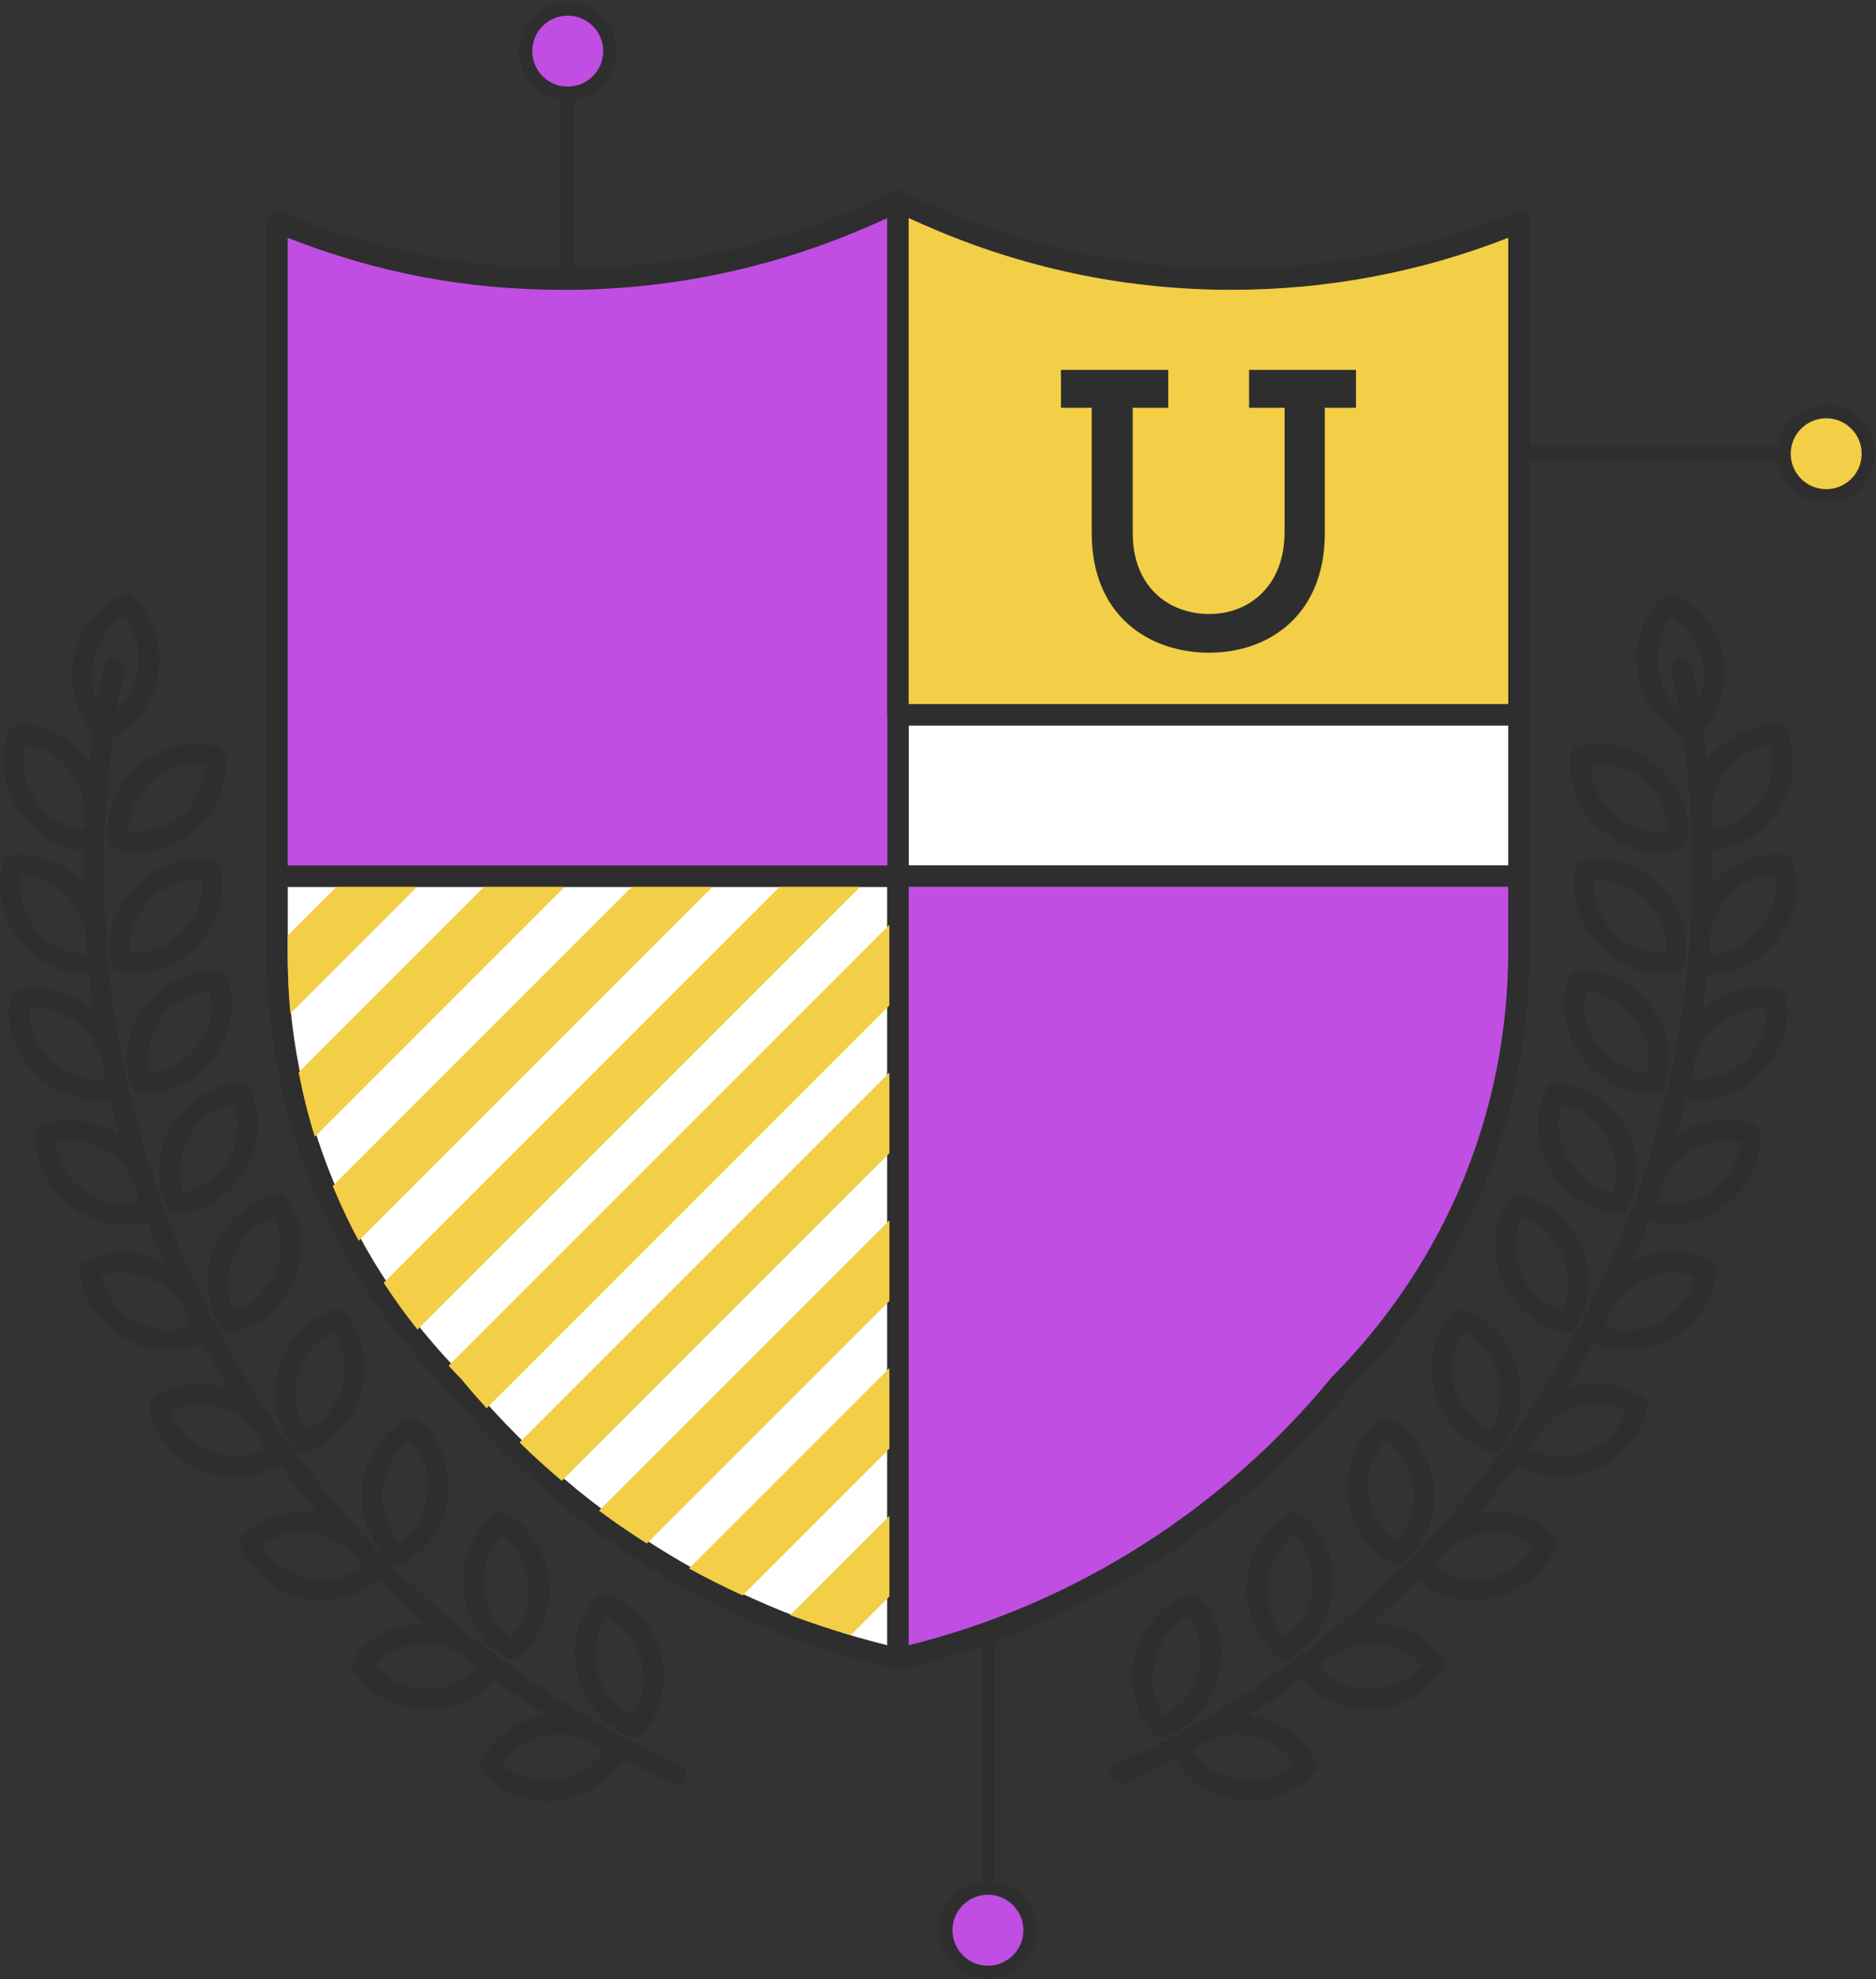 <?xml version="1.0" encoding="UTF-8"?> <svg xmlns="http://www.w3.org/2000/svg" width="419" height="442" viewBox="0 0 419 442" fill="none"><rect x="0" y="0" width="419" height="442" fill="#333333" stroke="none"/><path d="M126.717 12.563L126.717 218.177" stroke="#2E2E2E" stroke-width="3"></path><path d="M406.734 101.247L201.12 101.247" stroke="#2E2E2E" stroke-width="3"></path><path d="M220.738 429.922L220.738 224.308" stroke="#2E2E2E" stroke-width="3"></path><path d="M200.573 372.835C200.393 372.835 200.213 372.815 200.043 372.775C161.043 363.845 125.533 341.765 100.033 310.605C73.953 284.415 59.503 249.425 59.503 212.245V195.665C59.503 194.345 60.573 193.285 61.883 193.285H200.563C201.883 193.285 202.943 194.355 202.943 195.665V370.445C202.943 371.175 202.613 371.855 202.043 372.305C201.613 372.645 201.093 372.825 200.553 372.825L200.573 372.835Z" fill="#2E2E2E"></path><path d="M64.272 198.045V212.245C64.272 248.155 78.233 281.955 103.572 307.415C127.912 337.155 161.372 358.325 198.192 367.435V198.055H64.282L64.272 198.045Z" fill="white"></path><path d="M339.253 157.235H200.563C199.248 157.235 198.183 158.301 198.183 159.615V195.665C198.183 196.98 199.248 198.045 200.563 198.045H339.253C340.567 198.045 341.633 196.98 341.633 195.665V159.615C341.633 158.301 340.567 157.235 339.253 157.235Z" fill="#2E2E2E"></path><path d="M336.863 162.005H202.953V193.275H336.863V162.005Z" fill="white"></path><path d="M200.573 372.835C200.033 372.835 199.513 372.655 199.083 372.315C198.513 371.865 198.183 371.175 198.183 370.455V195.675C198.183 194.355 199.253 193.295 200.563 193.295H339.243C340.563 193.295 341.623 194.365 341.623 195.675V212.255C341.623 249.435 327.173 284.425 300.933 310.785C275.593 341.775 240.073 363.855 201.083 372.785C200.903 372.825 200.723 372.845 200.553 372.845L200.573 372.835Z" fill="#2E2E2E"></path><path d="M202.953 198.045V367.425C239.773 358.315 273.223 337.145 297.413 307.575C322.913 281.945 336.863 248.145 336.863 212.235V198.035H202.953V198.045Z" fill="#C14EE2"></path><path d="M200.573 198.046H61.893C60.573 198.046 59.513 196.976 59.513 195.666V49.575C59.513 48.776 59.913 48.035 60.573 47.596C61.233 47.156 62.073 47.066 62.813 47.376C82.933 55.725 104.233 59.956 126.123 59.956C148.013 59.956 169.283 55.696 189.473 47.306C193.273 45.725 196.563 44.236 199.523 42.766C200.263 42.395 201.133 42.435 201.843 42.876C202.543 43.306 202.973 44.075 202.973 44.906V195.666C202.973 196.986 201.903 198.046 200.593 198.046H200.573Z" fill="#2E2E2E"></path><path d="M64.273 193.276H198.183V48.696C196.063 49.676 193.783 50.676 191.283 51.716C170.513 60.356 148.583 64.736 126.103 64.736C103.623 64.736 83.983 60.826 64.263 53.116V193.286L64.273 193.276Z" fill="#C14EE2"></path><path d="M339.252 162.006H200.572C199.252 162.006 198.192 160.936 198.192 159.626V44.906C198.192 44.086 198.622 43.316 199.322 42.876C200.032 42.435 200.902 42.395 201.642 42.766C204.602 44.236 207.892 45.715 211.692 47.306C231.882 55.706 253.192 59.956 275.042 59.956C296.892 59.956 318.232 55.725 338.352 47.376C339.092 47.066 339.922 47.156 340.592 47.596C341.252 48.035 341.652 48.785 341.652 49.575V159.616C341.652 160.936 340.582 161.996 339.272 161.996L339.252 162.006Z" fill="#2E2E2E"></path><path d="M202.952 157.236H336.862V53.105C317.142 60.816 296.352 64.725 275.022 64.725C252.542 64.725 230.612 60.346 209.842 51.706C207.352 50.666 205.062 49.666 202.942 48.685V157.236H202.952Z" fill="#F3CE47"></path><path d="M93.146 198.055L64.854 226.347C64.486 222.317 64.272 218.247 64.272 214.12V208.917L75.134 198.055H93.146ZM159.139 198.055H141.127L74.32 264.871C76.045 269.057 77.973 273.136 80.105 277.099L159.139 198.065V198.055ZM126.138 198.055H108.125L66.704 239.476C67.654 244.379 68.846 249.185 70.319 253.874L126.138 198.055ZM198.641 206.533L100.19 304.984C101.12 305.982 102.05 306.99 103.01 307.959C104.841 310.197 106.74 312.367 108.678 314.509L198.632 224.555V206.543L198.641 206.533ZM198.641 323.539V305.527L153.887 350.281C157.792 352.432 161.794 354.447 165.873 356.298L198.641 323.529V323.539ZM198.641 290.538V272.526L133.792 337.375C137.251 339.952 140.817 342.394 144.469 344.71L198.651 290.528L198.641 290.538ZM198.641 356.531V338.518L176.463 360.697C180.901 362.363 185.416 363.846 190.018 365.154L198.641 356.531ZM198.641 257.537V239.525L116.032 322.134C119.065 325.109 122.214 327.967 125.469 330.709L198.641 257.537ZM192.13 198.045H174.118L85.695 286.468C88.04 290.082 90.559 293.571 93.243 296.933L192.13 198.045Z" fill="#F3CE47"></path><path d="M286.913 118.895V91.066H278.983V82.606H302.853V91.066H295.893V119.075C295.893 137.215 283.563 145.765 270.083 145.765C256.603 145.765 243.833 137.485 243.833 119.075V91.066H236.963V82.606H260.923V91.066H252.993V119.075C252.993 130.965 260.923 137.125 270.083 137.125C279.243 137.125 286.903 130.605 286.903 118.895H286.913Z" fill="#2E2E2E"></path><mask id="path-16-outside-1_1218_858" maskUnits="userSpaceOnUse" x="-0.983" y="131.62" width="403" height="271" fill="black"><rect fill="white" x="-0.983" y="131.62" width="403" height="271"></rect><path d="M351.853 168.766C351.923 168.266 352.273 167.856 352.753 167.716C358.303 166.086 364.793 167.606 369.513 171.656C374.263 175.736 376.723 181.856 375.943 187.626C375.873 188.126 375.523 188.536 375.033 188.676C373.553 189.116 371.983 189.336 370.393 189.336C366.043 189.336 361.733 187.706 358.283 184.736C353.533 180.656 351.073 174.536 351.853 168.766ZM359.943 182.796C363.783 186.096 368.953 187.476 373.503 186.446C373.833 181.776 371.723 176.916 367.853 173.596C364.013 170.296 358.863 168.926 354.293 169.946C353.963 174.616 356.073 179.476 359.943 182.796ZM370.233 198.606C374.613 203.076 376.543 209.386 375.273 215.066C375.163 215.556 374.773 215.936 374.283 216.036C373.233 216.246 372.143 216.356 371.053 216.356C366.253 216.356 361.463 214.286 357.923 210.666C353.543 206.196 351.613 199.886 352.883 194.206C352.993 193.716 353.383 193.336 353.873 193.236C359.533 192.076 365.883 194.166 370.233 198.606ZM368.413 200.396C364.873 196.786 359.843 194.956 355.223 195.606C354.493 200.226 356.183 205.246 359.743 208.896C362.813 212.026 366.933 213.816 371.043 213.816C371.683 213.816 372.313 213.776 372.933 213.686C373.663 209.066 371.973 204.046 368.413 200.396ZM354.203 235.686C350.443 230.676 349.353 224.176 351.363 218.706C351.533 218.236 351.973 217.906 352.473 217.876C358.303 217.466 364.223 220.326 367.993 225.336C371.753 230.346 372.843 236.846 370.833 242.316C370.653 242.786 370.223 243.116 369.723 243.146C369.353 243.166 368.993 243.186 368.623 243.186C363.123 243.186 357.733 240.386 354.213 235.686H354.203ZM356.243 234.156C359.293 238.216 363.913 240.635 368.613 240.635H368.693C370.023 236.145 369.003 230.946 365.943 226.876C362.893 222.816 358.273 220.396 353.573 220.396H353.493C352.163 224.886 353.183 230.086 356.243 234.156ZM397.893 223.086C398.963 228.816 396.803 235.045 392.263 239.355C388.713 242.725 384.193 244.576 379.543 244.576C378.283 244.576 377.033 244.426 375.833 244.146C374.903 248.186 373.863 252.195 372.713 256.165C373.213 255.705 373.733 255.246 374.293 254.836C379.263 251.136 385.893 250.066 391.283 252.066C391.753 252.246 392.073 252.676 392.113 253.176C392.493 258.986 389.613 264.926 384.583 268.656C381.303 271.096 377.323 272.445 373.393 272.445C371.403 272.445 369.483 272.105 367.673 271.445C366.073 275.775 364.323 280.046 362.463 284.266C363.073 283.826 363.703 283.416 364.373 283.046C369.773 280.016 376.513 279.836 381.573 282.506C382.013 282.746 382.283 283.216 382.253 283.716C381.873 289.526 378.243 295.036 372.783 298.086C369.913 299.696 366.703 300.536 363.513 300.536C360.703 300.536 357.953 299.876 355.573 298.616C355.553 298.606 355.543 298.576 355.523 298.566C353.083 303.176 350.473 307.696 347.723 312.116C348.233 311.856 348.733 311.596 349.273 311.376C355.073 309.026 361.673 309.656 366.413 312.976C366.823 313.266 367.033 313.766 366.933 314.266C365.833 319.986 361.553 325.005 355.753 327.355C353.413 328.305 350.983 328.786 348.513 328.786C344.863 328.786 341.443 327.736 338.613 325.756C338.593 325.736 338.583 325.706 338.563 325.686C335.073 330.466 331.403 335.126 327.543 339.626C328.213 339.406 328.883 339.206 329.583 339.046C335.663 337.716 342.113 339.466 346.213 343.516C346.573 343.866 346.693 344.396 346.513 344.876C344.463 350.326 339.393 354.546 333.283 355.896C331.903 356.196 330.493 356.355 329.103 356.355C324.363 356.355 319.833 354.566 316.673 351.436C312.433 355.706 308.003 359.806 303.413 363.736C304.203 363.616 305.003 363.536 305.813 363.506H306.393C312.503 363.506 318.083 366.296 321.313 370.986C321.603 371.396 321.613 371.946 321.353 372.376C318.333 377.356 312.573 380.566 306.313 380.746H305.723C299.763 380.746 294.313 378.076 291.053 373.586C286.203 377.176 281.173 380.576 276.003 383.786C276.953 383.786 277.903 383.815 278.873 383.945C285.073 384.775 290.473 388.566 292.963 393.836C293.183 394.296 293.103 394.826 292.773 395.216C289.503 399.026 284.563 401.206 279.193 401.206C278.333 401.206 277.453 401.146 276.573 401.026C270.493 400.206 265.203 396.546 262.653 391.436C258.773 393.486 254.833 395.456 250.803 397.286C250.633 397.366 250.453 397.396 250.273 397.396C249.783 397.396 249.323 397.116 249.113 396.646C248.823 396.006 249.113 395.246 249.753 394.956C265.563 387.776 280.233 378.816 293.603 368.436C294.283 367.806 295.023 367.246 295.803 366.716C343.143 328.966 373.512 272.776 378.312 211.456C378.242 210.156 378.343 208.846 378.562 207.536C378.822 203.166 378.993 198.776 378.993 194.366C378.993 184.146 378.233 173.956 376.833 163.886C371.693 161.486 367.883 156.356 366.863 150.346C365.823 144.176 367.833 137.896 372.133 133.956C372.513 133.616 373.043 133.526 373.503 133.726C378.853 136.036 382.823 141.306 383.863 147.476C384.843 153.286 383.083 159.156 379.303 163.116C379.783 166.526 380.193 169.946 380.513 173.376C380.913 172.546 381.353 171.736 381.883 170.956C385.363 165.806 390.903 162.726 396.703 162.726C397.213 162.726 397.963 163.036 398.163 163.506C400.443 168.866 399.683 175.416 396.173 180.606C392.703 185.746 387.173 188.816 381.403 188.836C381.443 190.676 381.543 192.526 381.543 194.366C381.543 196.346 381.483 198.316 381.433 200.296C381.773 199.776 382.123 199.266 382.523 198.776C386.443 193.936 392.573 191.276 398.293 191.876C398.793 191.926 399.213 192.276 399.373 192.746C401.183 198.286 399.863 204.746 395.923 209.616C392.383 213.986 387.113 216.606 381.823 216.606C381.343 216.606 380.873 216.576 380.393 216.536C379.993 220.536 379.483 224.516 378.873 228.476C379.353 227.906 379.863 227.346 380.413 226.826C384.953 222.516 391.303 220.686 396.953 222.046C397.443 222.166 397.813 222.556 397.913 223.056L397.893 223.086ZM381.173 182.256C381.193 182.556 381.213 182.856 381.233 183.156C381.353 184.236 381.573 185.306 381.933 186.316C386.663 186.116 391.153 183.496 394.043 179.226C396.893 175.006 397.653 169.776 396.113 165.356C391.233 165.626 386.833 168.226 383.993 172.436C381.973 175.416 381.033 178.916 381.183 182.266L381.173 182.256ZM376.413 160.816C375.833 157.036 375.163 153.286 374.393 149.556C374.253 148.866 374.693 148.186 375.383 148.046C376.093 147.896 376.743 148.346 376.893 149.036C377.623 152.576 378.263 156.146 378.823 159.726C381.083 156.456 382.043 152.186 381.323 147.946C380.473 142.926 377.413 138.606 373.233 136.476C369.983 139.856 368.513 144.946 369.363 149.966C370.133 154.556 372.773 158.536 376.413 160.816ZM265.163 390.826C267.433 394.926 271.853 397.846 276.903 398.526C282.093 399.216 286.993 397.556 290.253 394.206C287.993 390.106 283.573 387.186 278.523 386.506C273.343 385.806 268.423 387.476 265.163 390.826ZM297.453 368.686C296.763 369.236 296.063 369.776 295.363 370.316C294.633 370.996 293.963 371.726 293.403 372.536C296.213 376.116 300.753 378.236 305.713 378.236H306.233C311.333 378.076 316.023 375.636 318.703 371.796C315.893 368.216 311.353 366.096 306.383 366.096H305.873C302.803 366.196 299.883 367.135 297.453 368.695V368.686ZM319.063 350.226C322.563 353.276 327.783 354.525 332.733 353.445C337.713 352.355 341.873 349.076 343.803 344.806C340.293 341.756 335.083 340.506 330.133 341.596C325.153 342.686 320.993 345.956 319.063 350.236V350.226ZM340.793 324.165C344.753 326.575 350.133 326.926 354.803 325.026C359.523 323.106 363.073 319.176 364.243 314.646C360.273 312.236 354.903 311.886 350.233 313.786C345.513 315.706 341.963 319.635 340.793 324.165ZM357.543 296.776C361.763 298.676 367.153 298.356 371.553 295.896C376.003 293.406 379.043 289.066 379.643 284.426C375.433 282.526 370.033 282.846 365.633 285.306C361.183 287.796 358.143 292.126 357.543 296.776ZM369.303 269.336C373.713 270.676 379.033 269.656 383.083 266.646C387.173 263.606 389.623 258.906 389.613 254.226C385.193 252.886 379.883 253.905 375.833 256.915C371.743 259.955 369.293 264.656 369.303 269.336ZM381.093 207.856C381.023 209.046 380.963 210.236 380.873 211.416C380.923 212.316 381.033 213.216 381.253 214.086C385.943 214.226 390.743 211.996 393.923 208.056C397.133 204.096 398.333 198.936 397.173 194.396C392.473 194.216 387.683 196.486 384.503 200.426C382.713 202.636 381.573 205.216 381.093 207.856ZM395.523 224.396C390.893 223.586 385.863 225.206 382.163 228.716C378.473 232.226 376.603 237.176 377.163 241.826C381.793 242.636 386.823 241.016 390.523 237.506C394.213 233.996 396.083 229.046 395.523 224.386V224.396ZM347.143 260.776C344.003 255.356 343.703 248.766 346.353 243.576C346.583 243.126 347.063 242.866 347.553 242.876C353.373 243.166 358.933 246.715 362.063 252.135C365.203 257.555 365.503 264.146 362.853 269.336C362.633 269.766 362.193 270.036 361.713 270.036C361.693 270.036 361.673 270.036 361.653 270.036C355.833 269.746 350.273 266.196 347.143 260.776ZM349.353 259.496C351.903 263.906 356.283 266.885 360.943 267.415C362.803 263.115 362.413 257.836 359.863 253.426C357.313 249.016 352.933 246.036 348.273 245.506C346.413 249.806 346.803 255.086 349.353 259.496ZM336.403 285.546C334.003 279.766 334.553 273.196 337.853 268.396C338.143 267.986 338.643 267.766 339.133 267.866C344.863 268.916 349.923 273.156 352.323 278.936C354.723 284.716 354.173 291.286 350.873 296.086C350.633 296.436 350.233 296.635 349.823 296.635C349.743 296.635 349.673 296.636 349.593 296.616C343.863 295.566 338.803 291.326 336.403 285.546ZM338.763 284.566C340.713 289.276 344.673 292.786 349.223 293.926C351.623 289.906 351.923 284.616 349.963 279.906C348.013 275.196 344.053 271.686 339.503 270.546C337.103 274.566 336.803 279.856 338.763 284.566ZM321.423 310.726C319.753 304.696 321.113 298.245 324.983 293.885C325.313 293.505 325.843 293.376 326.323 293.516C331.883 295.266 336.373 300.096 338.043 306.126C339.713 312.156 338.353 318.606 334.483 322.966C334.233 323.246 333.883 323.396 333.533 323.396C333.403 323.396 333.273 323.376 333.153 323.336C327.593 321.586 323.103 316.756 321.433 310.726H321.423ZM323.883 310.046C325.243 314.956 328.743 318.936 333.113 320.626C335.993 316.926 336.943 311.716 335.583 306.806C334.223 301.896 330.723 297.916 326.353 296.226C323.473 299.926 322.523 305.136 323.883 310.046ZM302.073 333.896C301.443 327.666 303.883 321.536 308.433 317.896C308.823 317.576 309.363 317.526 309.813 317.756C314.993 320.416 318.603 325.935 319.233 332.165C319.863 338.395 317.423 344.525 312.873 348.165C312.643 348.355 312.363 348.445 312.073 348.445C311.873 348.445 311.673 348.396 311.483 348.306C306.303 345.646 302.693 340.116 302.063 333.896H302.073ZM304.613 333.635C305.123 338.705 307.893 343.216 311.913 345.616C315.373 342.466 317.193 337.485 316.683 332.415C316.173 327.345 313.403 322.826 309.383 320.436C305.923 323.586 304.103 328.565 304.613 333.635ZM279.503 353.385C280.043 347.145 283.573 341.576 288.713 338.846C289.153 338.616 289.693 338.656 290.093 338.966C294.693 342.536 297.213 348.636 296.683 354.876C296.143 361.116 292.613 366.686 287.463 369.426C287.273 369.526 287.073 369.576 286.863 369.576C286.583 369.576 286.303 369.486 286.083 369.306C281.483 365.726 278.963 359.636 279.503 353.396V353.385ZM287.003 366.736C290.993 364.276 293.703 359.726 294.133 354.646C294.573 349.566 292.683 344.616 289.173 341.516C285.183 343.976 282.483 348.525 282.043 353.605C281.603 358.685 283.493 363.636 286.993 366.736H287.003ZM258.393 386.605C254.433 382.325 252.933 375.906 254.483 369.836C256.023 363.776 260.413 358.846 265.933 356.986C266.413 356.826 266.933 356.956 267.283 357.326C271.243 361.596 272.743 368.026 271.193 374.096C269.653 380.156 265.263 385.086 259.743 386.956C259.613 386.996 259.473 387.026 259.333 387.026C258.983 387.026 258.643 386.886 258.393 386.616V386.605ZM259.713 384.236C264.053 382.456 267.463 378.406 268.713 373.466C269.973 368.526 268.913 363.336 265.953 359.706C261.623 361.486 258.213 365.536 256.953 370.476C255.693 375.416 256.753 380.606 259.713 384.236ZM152.053 396.686C151.833 397.156 151.373 397.436 150.893 397.436C150.713 397.436 150.533 397.396 150.363 397.326C146.333 395.496 142.393 393.526 138.513 391.476C135.963 396.586 130.673 400.246 124.593 401.066C123.713 401.186 122.833 401.246 121.973 401.246C116.613 401.246 111.663 399.066 108.393 395.256C108.063 394.876 107.993 394.336 108.203 393.876C110.693 388.606 116.093 384.816 122.293 383.986C123.263 383.856 124.213 383.816 125.163 383.826C119.993 380.616 114.963 377.226 110.113 373.626C106.853 378.116 101.403 380.796 95.443 380.796H94.853C88.593 380.606 82.832 377.395 79.812 372.415C79.552 371.985 79.562 371.446 79.853 371.026C83.082 366.336 88.662 363.546 94.772 363.546H95.353C96.162 363.576 96.963 363.656 97.752 363.786C93.162 359.856 88.733 355.756 84.493 351.486C81.323 354.616 76.802 356.406 72.062 356.406C70.672 356.406 69.263 356.255 67.882 355.945C61.763 354.605 56.703 350.386 54.653 344.926C54.472 344.456 54.593 343.926 54.953 343.566C59.042 339.516 65.503 337.766 71.583 339.096C72.273 339.246 72.953 339.446 73.623 339.676C69.763 335.176 66.093 330.516 62.602 325.736C62.583 325.756 62.573 325.786 62.553 325.806C59.723 327.786 56.292 328.836 52.653 328.836C50.193 328.836 47.753 328.356 45.413 327.406C39.613 325.056 35.333 320.036 34.233 314.316C34.133 313.816 34.343 313.316 34.752 313.026C39.492 309.706 46.093 309.076 51.892 311.426C52.422 311.646 52.933 311.905 53.443 312.165C50.683 307.745 48.083 303.226 45.642 298.616C45.623 298.626 45.612 298.655 45.593 298.665C43.212 299.925 40.472 300.586 37.653 300.586C34.462 300.586 31.253 299.735 28.383 298.135C22.922 295.085 19.282 289.576 18.913 283.766C18.883 283.266 19.142 282.786 19.593 282.556C24.663 279.876 31.392 280.066 36.792 283.096C37.453 283.466 38.093 283.876 38.703 284.316C36.843 280.096 35.093 275.826 33.492 271.496C31.692 272.156 29.773 272.496 27.773 272.496C23.843 272.496 19.863 271.146 16.582 268.706C11.562 264.966 8.673 259.036 9.053 253.226C9.083 252.726 9.413 252.286 9.883 252.116C15.262 250.116 21.902 251.185 26.872 254.885C27.433 255.295 27.953 255.746 28.453 256.216C27.302 252.246 26.262 248.235 25.332 244.195C24.133 244.475 22.883 244.626 21.622 244.626C16.973 244.626 12.453 242.766 8.903 239.406C4.363 235.096 2.213 228.866 3.273 223.136C3.363 222.646 3.743 222.246 4.233 222.126C9.883 220.766 16.233 222.586 20.773 226.906C21.323 227.426 21.832 227.976 22.312 228.556C21.692 224.606 21.192 220.626 20.793 216.616C20.323 216.656 19.843 216.686 19.363 216.686C14.072 216.686 8.803 214.076 5.263 209.696C1.333 204.826 0.003 198.366 1.813 192.826C1.973 192.346 2.393 192.006 2.893 191.956C8.673 191.356 14.752 194.016 18.663 198.856C19.062 199.346 19.402 199.856 19.753 200.376C19.703 198.406 19.642 196.426 19.642 194.446C19.642 192.596 19.742 190.756 19.782 188.916C14.002 188.906 8.483 185.826 5.013 180.686C1.503 175.496 0.743 168.946 3.023 163.586C3.223 163.126 3.673 162.816 4.173 162.806C10.273 162.806 15.812 165.876 19.293 171.026C19.812 171.806 20.262 172.616 20.663 173.446C20.983 170.006 21.402 166.596 21.872 163.186C18.093 159.226 16.332 153.356 17.312 147.546C18.352 141.376 22.323 136.106 27.672 133.796C28.133 133.596 28.663 133.686 29.043 134.026C33.333 137.966 35.352 144.246 34.312 150.416C33.292 156.426 29.492 161.566 24.343 163.956C22.953 174.026 22.183 184.216 22.183 194.436C22.183 198.846 22.352 203.236 22.613 207.606C22.832 208.906 22.933 210.226 22.863 211.526C27.652 272.846 58.023 329.036 105.373 366.786C106.153 367.306 106.893 367.866 107.573 368.506C120.943 378.896 135.603 387.846 151.423 395.026C152.063 395.316 152.343 396.076 152.063 396.716L152.053 396.686ZM22.323 159.726C22.883 156.146 23.512 152.576 24.253 149.036C24.392 148.346 25.043 147.896 25.762 148.046C26.453 148.186 26.892 148.866 26.753 149.556C25.983 153.286 25.312 157.036 24.733 160.816C28.363 158.536 31.003 154.556 31.782 149.966C32.633 144.946 31.152 139.856 27.913 136.476C23.742 138.606 20.672 142.926 19.823 147.946C19.102 152.186 20.062 156.466 22.323 159.726ZM19.913 183.156C19.933 182.856 19.953 182.556 19.973 182.256C20.122 178.906 19.183 175.416 17.163 172.436C14.273 168.166 9.783 165.546 5.053 165.346C3.503 169.766 4.263 175.006 7.113 179.226C10.002 183.496 14.492 186.116 19.223 186.316C19.582 185.296 19.802 184.236 19.922 183.156H19.913ZM18.992 228.716C15.293 225.206 10.262 223.586 5.633 224.396C5.063 229.046 6.943 234.006 10.633 237.516C14.332 241.026 19.352 242.646 23.992 241.836C24.562 237.186 22.683 232.226 18.992 228.726V228.716ZM31.852 269.336C31.852 264.656 29.413 259.955 25.323 256.915C21.282 253.905 15.963 252.886 11.543 254.226C11.543 258.906 13.982 263.606 18.073 266.646C22.113 269.656 27.433 270.676 31.852 269.336ZM43.612 296.776C43.013 292.136 39.972 287.796 35.523 285.306C31.122 282.846 25.742 282.536 21.512 284.426C22.113 289.066 25.152 293.406 29.602 295.896C34.002 298.346 39.392 298.666 43.612 296.776ZM60.362 324.165C59.193 319.635 55.642 315.706 50.922 313.786C46.242 311.886 40.873 312.236 36.913 314.646C38.083 319.176 41.633 323.106 46.352 325.026C51.023 326.926 56.403 326.575 60.362 324.165ZM82.093 350.226C80.172 345.956 76.002 342.686 71.022 341.586C66.073 340.496 60.862 341.756 57.352 344.796C59.273 349.066 63.443 352.336 68.422 353.436C73.382 354.526 78.593 353.266 82.093 350.216V350.226ZM20.293 211.416C20.203 210.236 20.142 209.036 20.073 207.856C19.593 205.216 18.453 202.636 16.663 200.426C13.473 196.486 8.653 194.216 3.993 194.396C2.823 198.936 4.033 204.086 7.243 208.056C10.422 211.996 15.203 214.226 19.913 214.086C20.133 213.216 20.242 212.326 20.293 211.416ZM135.983 390.826C132.723 387.466 127.793 385.806 122.623 386.506C117.573 387.186 113.153 390.106 110.893 394.206C114.153 397.556 119.053 399.216 124.243 398.526C129.293 397.846 133.713 394.926 135.983 390.826ZM105.783 370.316C105.083 369.776 104.383 369.236 103.693 368.686C101.263 367.126 98.343 366.186 95.272 366.096H94.763C89.793 366.096 85.253 368.206 82.443 371.786C85.123 375.626 89.823 378.076 94.913 378.226H95.433C100.393 378.226 104.933 376.116 107.743 372.536C107.183 371.726 106.513 370.996 105.783 370.316ZM31.633 171.646C36.352 167.586 42.833 166.076 48.392 167.706C48.873 167.846 49.222 168.266 49.292 168.756C50.072 174.526 47.612 180.646 42.862 184.726C39.403 187.696 35.102 189.336 30.753 189.336C29.152 189.336 27.593 189.116 26.113 188.676C25.622 188.536 25.273 188.116 25.203 187.626C24.422 181.846 26.883 175.726 31.633 171.656V171.646ZM27.652 186.436C32.203 187.466 37.362 186.086 41.212 182.786C45.072 179.466 47.193 174.606 46.862 169.936C42.303 168.906 37.153 170.276 33.303 173.586C29.443 176.906 27.323 181.766 27.652 186.436ZM43.233 210.666C39.693 214.286 34.903 216.356 30.102 216.356C29.012 216.356 27.922 216.246 26.872 216.036C26.372 215.936 25.992 215.556 25.883 215.066C24.613 209.386 26.543 203.076 30.922 198.606C35.273 194.166 41.623 192.076 47.282 193.236C47.782 193.336 48.163 193.716 48.273 194.206C49.542 199.886 47.612 206.196 43.233 210.666ZM41.413 208.876C44.983 205.236 46.663 200.216 45.932 195.586C41.303 194.946 36.273 196.766 32.742 200.386C29.172 204.026 27.492 209.046 28.223 213.666C32.873 214.306 37.883 212.486 41.413 208.876ZM49.792 218.696C51.803 224.166 50.712 230.666 46.953 235.676C43.422 240.366 38.042 243.176 32.542 243.176C32.172 243.176 31.802 243.165 31.442 243.135C30.942 243.105 30.512 242.776 30.332 242.306C28.323 236.836 29.422 230.336 33.172 225.326C36.932 220.316 42.853 217.456 48.693 217.866C49.193 217.896 49.623 218.226 49.803 218.696H49.792ZM47.663 220.376H47.583C42.883 220.376 38.252 222.796 35.212 226.856C32.153 230.936 31.133 236.126 32.462 240.616C37.322 240.596 41.853 238.215 44.913 234.135C47.973 230.055 48.993 224.866 47.663 220.376ZM53.612 242.866C54.142 242.856 54.583 243.116 54.812 243.566C57.462 248.756 57.153 255.346 54.023 260.766C50.892 266.186 45.333 269.736 39.513 270.026C39.492 270.026 39.472 270.026 39.453 270.026C38.972 270.026 38.532 269.756 38.312 269.326C35.663 264.136 35.972 257.546 39.102 252.126C42.233 246.706 47.792 243.156 53.612 242.866ZM41.312 253.406C38.763 257.816 38.373 263.096 40.233 267.396C44.883 266.866 49.263 263.886 51.822 259.476C54.373 255.066 54.763 249.786 52.903 245.486C48.252 246.016 43.862 248.996 41.312 253.406ZM62.032 267.846C62.523 267.756 63.032 267.966 63.312 268.376C66.612 273.176 67.162 279.756 64.763 285.526C62.362 291.306 57.303 295.546 51.572 296.596C51.492 296.606 51.422 296.616 51.343 296.616C50.922 296.616 50.532 296.416 50.292 296.066C46.992 291.266 46.432 284.695 48.843 278.915C51.242 273.135 56.303 268.896 62.032 267.846ZM51.203 279.896C49.242 284.606 49.543 289.885 51.943 293.915C56.493 292.785 60.453 289.266 62.403 284.556C64.362 279.856 64.063 274.566 61.663 270.536C57.113 271.666 53.153 275.186 51.203 279.896ZM63.123 306.105C64.793 300.075 69.282 295.236 74.843 293.496C75.332 293.356 75.843 293.496 76.183 293.866C80.052 298.226 81.412 304.676 79.743 310.706C78.073 316.736 73.582 321.566 68.022 323.316C67.892 323.356 67.763 323.376 67.642 323.376C67.282 323.376 66.933 323.225 66.693 322.945C62.823 318.585 61.462 312.135 63.133 306.105H63.123ZM68.053 320.605C72.423 318.915 75.922 314.936 77.282 310.026C78.642 305.116 77.692 299.906 74.812 296.206C70.442 297.886 66.943 301.876 65.583 306.786C64.223 311.696 65.173 316.905 68.053 320.605ZM81.933 332.156C82.562 325.926 86.172 320.406 91.353 317.746C91.802 317.516 92.343 317.565 92.733 317.885C97.282 321.525 99.713 327.655 99.093 333.885C98.463 340.115 94.862 345.636 89.672 348.296C89.483 348.386 89.283 348.436 89.083 348.436C88.793 348.436 88.513 348.346 88.282 348.156C83.733 344.516 81.302 338.386 81.922 332.156H81.933ZM89.243 345.616C93.263 343.216 96.032 338.695 96.543 333.635C97.052 328.565 95.233 323.586 91.772 320.436C87.752 322.836 84.983 327.345 84.472 332.415C83.963 337.485 85.782 342.466 89.243 345.616ZM104.473 354.866C103.933 348.626 106.463 342.536 111.063 338.956C111.463 338.646 112.003 338.606 112.443 338.836C117.593 341.566 121.113 347.146 121.653 353.376C122.193 359.606 119.663 365.706 115.073 369.286C114.843 369.466 114.563 369.556 114.293 369.556C114.083 369.556 113.883 369.506 113.693 369.406C108.543 366.666 105.013 361.095 104.473 354.855V354.866ZM107.023 354.646C107.463 359.726 110.163 364.276 114.153 366.736C117.663 363.626 119.543 358.675 119.103 353.605C118.663 348.525 115.963 343.976 111.973 341.516C108.463 344.616 106.583 349.566 107.013 354.646H107.023ZM129.973 374.096C128.423 368.026 129.923 361.606 133.883 357.336C134.223 356.966 134.753 356.826 135.233 356.996C140.753 358.856 145.143 363.785 146.683 369.855C148.233 375.915 146.733 382.346 142.773 386.626C142.523 386.886 142.183 387.036 141.833 387.036C141.693 387.036 141.553 387.016 141.423 386.966C135.903 385.096 131.513 380.175 129.973 374.105V374.096ZM132.443 373.466C133.693 378.406 137.103 382.456 141.443 384.236C144.403 380.606 145.453 375.416 144.203 370.476C142.943 365.536 139.533 361.486 135.203 359.706C132.243 363.336 131.193 368.526 132.443 373.466Z"></path></mask><path d="M351.853 168.766C351.923 168.266 352.273 167.856 352.753 167.716C358.303 166.086 364.793 167.606 369.513 171.656C374.263 175.736 376.723 181.856 375.943 187.626C375.873 188.126 375.523 188.536 375.033 188.676C373.553 189.116 371.983 189.336 370.393 189.336C366.043 189.336 361.733 187.706 358.283 184.736C353.533 180.656 351.073 174.536 351.853 168.766ZM359.943 182.796C363.783 186.096 368.953 187.476 373.503 186.446C373.833 181.776 371.723 176.916 367.853 173.596C364.013 170.296 358.863 168.926 354.293 169.946C353.963 174.616 356.073 179.476 359.943 182.796ZM370.233 198.606C374.613 203.076 376.543 209.386 375.273 215.066C375.163 215.556 374.773 215.936 374.283 216.036C373.233 216.246 372.143 216.356 371.053 216.356C366.253 216.356 361.463 214.286 357.923 210.666C353.543 206.196 351.613 199.886 352.883 194.206C352.993 193.716 353.383 193.336 353.873 193.236C359.533 192.076 365.883 194.166 370.233 198.606ZM368.413 200.396C364.873 196.786 359.843 194.956 355.223 195.606C354.493 200.226 356.183 205.246 359.743 208.896C362.813 212.026 366.933 213.816 371.043 213.816C371.683 213.816 372.313 213.776 372.933 213.686C373.663 209.066 371.973 204.046 368.413 200.396ZM354.203 235.686C350.443 230.676 349.353 224.176 351.363 218.706C351.533 218.236 351.973 217.906 352.473 217.876C358.303 217.466 364.223 220.326 367.993 225.336C371.753 230.346 372.843 236.846 370.833 242.316C370.653 242.786 370.223 243.116 369.723 243.146C369.353 243.166 368.993 243.186 368.623 243.186C363.123 243.186 357.733 240.386 354.213 235.686H354.203ZM356.243 234.156C359.293 238.216 363.913 240.635 368.613 240.635H368.693C370.023 236.145 369.003 230.946 365.943 226.876C362.893 222.816 358.273 220.396 353.573 220.396H353.493C352.163 224.886 353.183 230.086 356.243 234.156ZM397.893 223.086C398.963 228.816 396.803 235.045 392.263 239.355C388.713 242.725 384.193 244.576 379.543 244.576C378.283 244.576 377.033 244.426 375.833 244.146C374.903 248.186 373.863 252.195 372.713 256.165C373.213 255.705 373.733 255.246 374.293 254.836C379.263 251.136 385.893 250.066 391.283 252.066C391.753 252.246 392.073 252.676 392.113 253.176C392.493 258.986 389.613 264.926 384.583 268.656C381.303 271.096 377.323 272.445 373.393 272.445C371.403 272.445 369.483 272.105 367.673 271.445C366.073 275.775 364.323 280.046 362.463 284.266C363.073 283.826 363.703 283.416 364.373 283.046C369.773 280.016 376.513 279.836 381.573 282.506C382.013 282.746 382.283 283.216 382.253 283.716C381.873 289.526 378.243 295.036 372.783 298.086C369.913 299.696 366.703 300.536 363.513 300.536C360.703 300.536 357.953 299.876 355.573 298.616C355.553 298.606 355.543 298.576 355.523 298.566C353.083 303.176 350.473 307.696 347.723 312.116C348.233 311.856 348.733 311.596 349.273 311.376C355.073 309.026 361.673 309.656 366.413 312.976C366.823 313.266 367.033 313.766 366.933 314.266C365.833 319.986 361.553 325.005 355.753 327.355C353.413 328.305 350.983 328.786 348.513 328.786C344.863 328.786 341.443 327.736 338.613 325.756C338.593 325.736 338.583 325.706 338.563 325.686C335.073 330.466 331.403 335.126 327.543 339.626C328.213 339.406 328.883 339.206 329.583 339.046C335.663 337.716 342.113 339.466 346.213 343.516C346.573 343.866 346.693 344.396 346.513 344.876C344.463 350.326 339.393 354.546 333.283 355.896C331.903 356.196 330.493 356.355 329.103 356.355C324.363 356.355 319.833 354.566 316.673 351.436C312.433 355.706 308.003 359.806 303.413 363.736C304.203 363.616 305.003 363.536 305.813 363.506H306.393C312.503 363.506 318.083 366.296 321.313 370.986C321.603 371.396 321.613 371.946 321.353 372.376C318.333 377.356 312.573 380.566 306.313 380.746H305.723C299.763 380.746 294.313 378.076 291.053 373.586C286.203 377.176 281.173 380.576 276.003 383.786C276.953 383.786 277.903 383.815 278.873 383.945C285.073 384.775 290.473 388.566 292.963 393.836C293.183 394.296 293.103 394.826 292.773 395.216C289.503 399.026 284.563 401.206 279.193 401.206C278.333 401.206 277.453 401.146 276.573 401.026C270.493 400.206 265.203 396.546 262.653 391.436C258.773 393.486 254.833 395.456 250.803 397.286C250.633 397.366 250.453 397.396 250.273 397.396C249.783 397.396 249.323 397.116 249.113 396.646C248.823 396.006 249.113 395.246 249.753 394.956C265.563 387.776 280.233 378.816 293.603 368.436C294.283 367.806 295.023 367.246 295.803 366.716C343.143 328.966 373.512 272.776 378.312 211.456C378.242 210.156 378.343 208.846 378.562 207.536C378.822 203.166 378.993 198.776 378.993 194.366C378.993 184.146 378.233 173.956 376.833 163.886C371.693 161.486 367.883 156.356 366.863 150.346C365.823 144.176 367.833 137.896 372.133 133.956C372.513 133.616 373.043 133.526 373.503 133.726C378.853 136.036 382.823 141.306 383.863 147.476C384.843 153.286 383.083 159.156 379.303 163.116C379.783 166.526 380.193 169.946 380.513 173.376C380.913 172.546 381.353 171.736 381.883 170.956C385.363 165.806 390.903 162.726 396.703 162.726C397.213 162.726 397.963 163.036 398.163 163.506C400.443 168.866 399.683 175.416 396.173 180.606C392.703 185.746 387.173 188.816 381.403 188.836C381.443 190.676 381.543 192.526 381.543 194.366C381.543 196.346 381.483 198.316 381.433 200.296C381.773 199.776 382.123 199.266 382.523 198.776C386.443 193.936 392.573 191.276 398.293 191.876C398.793 191.926 399.213 192.276 399.373 192.746C401.183 198.286 399.863 204.746 395.923 209.616C392.383 213.986 387.113 216.606 381.823 216.606C381.343 216.606 380.873 216.576 380.393 216.536C379.993 220.536 379.483 224.516 378.873 228.476C379.353 227.906 379.863 227.346 380.413 226.826C384.953 222.516 391.303 220.686 396.953 222.046C397.443 222.166 397.813 222.556 397.913 223.056L397.893 223.086ZM381.173 182.256C381.193 182.556 381.213 182.856 381.233 183.156C381.353 184.236 381.573 185.306 381.933 186.316C386.663 186.116 391.153 183.496 394.043 179.226C396.893 175.006 397.653 169.776 396.113 165.356C391.233 165.626 386.833 168.226 383.993 172.436C381.973 175.416 381.033 178.916 381.183 182.266L381.173 182.256ZM376.413 160.816C375.833 157.036 375.163 153.286 374.393 149.556C374.253 148.866 374.693 148.186 375.383 148.046C376.093 147.896 376.743 148.346 376.893 149.036C377.623 152.576 378.263 156.146 378.823 159.726C381.083 156.456 382.043 152.186 381.323 147.946C380.473 142.926 377.413 138.606 373.233 136.476C369.983 139.856 368.513 144.946 369.363 149.966C370.133 154.556 372.773 158.536 376.413 160.816ZM265.163 390.826C267.433 394.926 271.853 397.846 276.903 398.526C282.093 399.216 286.993 397.556 290.253 394.206C287.993 390.106 283.573 387.186 278.523 386.506C273.343 385.806 268.423 387.476 265.163 390.826ZM297.453 368.686C296.763 369.236 296.063 369.776 295.363 370.316C294.633 370.996 293.963 371.726 293.403 372.536C296.213 376.116 300.753 378.236 305.713 378.236H306.233C311.333 378.076 316.023 375.636 318.703 371.796C315.893 368.216 311.353 366.096 306.383 366.096H305.873C302.803 366.196 299.883 367.135 297.453 368.695V368.686ZM319.063 350.226C322.563 353.276 327.783 354.525 332.733 353.445C337.713 352.355 341.873 349.076 343.803 344.806C340.293 341.756 335.083 340.506 330.133 341.596C325.153 342.686 320.993 345.956 319.063 350.236V350.226ZM340.793 324.165C344.753 326.575 350.133 326.926 354.803 325.026C359.523 323.106 363.073 319.176 364.243 314.646C360.273 312.236 354.903 311.886 350.233 313.786C345.513 315.706 341.963 319.635 340.793 324.165ZM357.543 296.776C361.763 298.676 367.153 298.356 371.553 295.896C376.003 293.406 379.043 289.066 379.643 284.426C375.433 282.526 370.033 282.846 365.633 285.306C361.183 287.796 358.143 292.126 357.543 296.776ZM369.303 269.336C373.713 270.676 379.033 269.656 383.083 266.646C387.173 263.606 389.623 258.906 389.613 254.226C385.193 252.886 379.883 253.905 375.833 256.915C371.743 259.955 369.293 264.656 369.303 269.336ZM381.093 207.856C381.023 209.046 380.963 210.236 380.873 211.416C380.923 212.316 381.033 213.216 381.253 214.086C385.943 214.226 390.743 211.996 393.923 208.056C397.133 204.096 398.333 198.936 397.173 194.396C392.473 194.216 387.683 196.486 384.503 200.426C382.713 202.636 381.573 205.216 381.093 207.856ZM395.523 224.396C390.893 223.586 385.863 225.206 382.163 228.716C378.473 232.226 376.603 237.176 377.163 241.826C381.793 242.636 386.823 241.016 390.523 237.506C394.213 233.996 396.083 229.046 395.523 224.386V224.396ZM347.143 260.776C344.003 255.356 343.703 248.766 346.353 243.576C346.583 243.126 347.063 242.866 347.553 242.876C353.373 243.166 358.933 246.715 362.063 252.135C365.203 257.555 365.503 264.146 362.853 269.336C362.633 269.766 362.193 270.036 361.713 270.036C361.693 270.036 361.673 270.036 361.653 270.036C355.833 269.746 350.273 266.196 347.143 260.776ZM349.353 259.496C351.903 263.906 356.283 266.885 360.943 267.415C362.803 263.115 362.413 257.836 359.863 253.426C357.313 249.016 352.933 246.036 348.273 245.506C346.413 249.806 346.803 255.086 349.353 259.496ZM336.403 285.546C334.003 279.766 334.553 273.196 337.853 268.396C338.143 267.986 338.643 267.766 339.133 267.866C344.863 268.916 349.923 273.156 352.323 278.936C354.723 284.716 354.173 291.286 350.873 296.086C350.633 296.436 350.233 296.635 349.823 296.635C349.743 296.635 349.673 296.636 349.593 296.616C343.863 295.566 338.803 291.326 336.403 285.546ZM338.763 284.566C340.713 289.276 344.673 292.786 349.223 293.926C351.623 289.906 351.923 284.616 349.963 279.906C348.013 275.196 344.053 271.686 339.503 270.546C337.103 274.566 336.803 279.856 338.763 284.566ZM321.423 310.726C319.753 304.696 321.113 298.245 324.983 293.885C325.313 293.505 325.843 293.376 326.323 293.516C331.883 295.266 336.373 300.096 338.043 306.126C339.713 312.156 338.353 318.606 334.483 322.966C334.233 323.246 333.883 323.396 333.533 323.396C333.403 323.396 333.273 323.376 333.153 323.336C327.593 321.586 323.103 316.756 321.433 310.726H321.423ZM323.883 310.046C325.243 314.956 328.743 318.936 333.113 320.626C335.993 316.926 336.943 311.716 335.583 306.806C334.223 301.896 330.723 297.916 326.353 296.226C323.473 299.926 322.523 305.136 323.883 310.046ZM302.073 333.896C301.443 327.666 303.883 321.536 308.433 317.896C308.823 317.576 309.363 317.526 309.813 317.756C314.993 320.416 318.603 325.935 319.233 332.165C319.863 338.395 317.423 344.525 312.873 348.165C312.643 348.355 312.363 348.445 312.073 348.445C311.873 348.445 311.673 348.396 311.483 348.306C306.303 345.646 302.693 340.116 302.063 333.896H302.073ZM304.613 333.635C305.123 338.705 307.893 343.216 311.913 345.616C315.373 342.466 317.193 337.485 316.683 332.415C316.173 327.345 313.403 322.826 309.383 320.436C305.923 323.586 304.103 328.565 304.613 333.635ZM279.503 353.385C280.043 347.145 283.573 341.576 288.713 338.846C289.153 338.616 289.693 338.656 290.093 338.966C294.693 342.536 297.213 348.636 296.683 354.876C296.143 361.116 292.613 366.686 287.463 369.426C287.273 369.526 287.073 369.576 286.863 369.576C286.583 369.576 286.303 369.486 286.083 369.306C281.483 365.726 278.963 359.636 279.503 353.396V353.385ZM287.003 366.736C290.993 364.276 293.703 359.726 294.133 354.646C294.573 349.566 292.683 344.616 289.173 341.516C285.183 343.976 282.483 348.525 282.043 353.605C281.603 358.685 283.493 363.636 286.993 366.736H287.003ZM258.393 386.605C254.433 382.325 252.933 375.906 254.483 369.836C256.023 363.776 260.413 358.846 265.933 356.986C266.413 356.826 266.933 356.956 267.283 357.326C271.243 361.596 272.743 368.026 271.193 374.096C269.653 380.156 265.263 385.086 259.743 386.956C259.613 386.996 259.473 387.026 259.333 387.026C258.983 387.026 258.643 386.886 258.393 386.616V386.605ZM259.713 384.236C264.053 382.456 267.463 378.406 268.713 373.466C269.973 368.526 268.913 363.336 265.953 359.706C261.623 361.486 258.213 365.536 256.953 370.476C255.693 375.416 256.753 380.606 259.713 384.236ZM152.053 396.686C151.833 397.156 151.373 397.436 150.893 397.436C150.713 397.436 150.533 397.396 150.363 397.326C146.333 395.496 142.393 393.526 138.513 391.476C135.963 396.586 130.673 400.246 124.593 401.066C123.713 401.186 122.833 401.246 121.973 401.246C116.613 401.246 111.663 399.066 108.393 395.256C108.063 394.876 107.993 394.336 108.203 393.876C110.693 388.606 116.093 384.816 122.293 383.986C123.263 383.856 124.213 383.816 125.163 383.826C119.993 380.616 114.963 377.226 110.113 373.626C106.853 378.116 101.403 380.796 95.443 380.796H94.853C88.593 380.606 82.832 377.395 79.812 372.415C79.552 371.985 79.562 371.446 79.853 371.026C83.082 366.336 88.662 363.546 94.772 363.546H95.353C96.162 363.576 96.963 363.656 97.752 363.786C93.162 359.856 88.733 355.756 84.493 351.486C81.323 354.616 76.802 356.406 72.062 356.406C70.672 356.406 69.263 356.255 67.882 355.945C61.763 354.605 56.703 350.386 54.653 344.926C54.472 344.456 54.593 343.926 54.953 343.566C59.042 339.516 65.503 337.766 71.583 339.096C72.273 339.246 72.953 339.446 73.623 339.676C69.763 335.176 66.093 330.516 62.602 325.736C62.583 325.756 62.573 325.786 62.553 325.806C59.723 327.786 56.292 328.836 52.653 328.836C50.193 328.836 47.753 328.356 45.413 327.406C39.613 325.056 35.333 320.036 34.233 314.316C34.133 313.816 34.343 313.316 34.752 313.026C39.492 309.706 46.093 309.076 51.892 311.426C52.422 311.646 52.933 311.905 53.443 312.165C50.683 307.745 48.083 303.226 45.642 298.616C45.623 298.626 45.612 298.655 45.593 298.665C43.212 299.925 40.472 300.586 37.653 300.586C34.462 300.586 31.253 299.735 28.383 298.135C22.922 295.085 19.282 289.576 18.913 283.766C18.883 283.266 19.142 282.786 19.593 282.556C24.663 279.876 31.392 280.066 36.792 283.096C37.453 283.466 38.093 283.876 38.703 284.316C36.843 280.096 35.093 275.826 33.492 271.496C31.692 272.156 29.773 272.496 27.773 272.496C23.843 272.496 19.863 271.146 16.582 268.706C11.562 264.966 8.673 259.036 9.053 253.226C9.083 252.726 9.413 252.286 9.883 252.116C15.262 250.116 21.902 251.185 26.872 254.885C27.433 255.295 27.953 255.746 28.453 256.216C27.302 252.246 26.262 248.235 25.332 244.195C24.133 244.475 22.883 244.626 21.622 244.626C16.973 244.626 12.453 242.766 8.903 239.406C4.363 235.096 2.213 228.866 3.273 223.136C3.363 222.646 3.743 222.246 4.233 222.126C9.883 220.766 16.233 222.586 20.773 226.906C21.323 227.426 21.832 227.976 22.312 228.556C21.692 224.606 21.192 220.626 20.793 216.616C20.323 216.656 19.843 216.686 19.363 216.686C14.072 216.686 8.803 214.076 5.263 209.696C1.333 204.826 0.003 198.366 1.813 192.826C1.973 192.346 2.393 192.006 2.893 191.956C8.673 191.356 14.752 194.016 18.663 198.856C19.062 199.346 19.402 199.856 19.753 200.376C19.703 198.406 19.642 196.426 19.642 194.446C19.642 192.596 19.742 190.756 19.782 188.916C14.002 188.906 8.483 185.826 5.013 180.686C1.503 175.496 0.743 168.946 3.023 163.586C3.223 163.126 3.673 162.816 4.173 162.806C10.273 162.806 15.812 165.876 19.293 171.026C19.812 171.806 20.262 172.616 20.663 173.446C20.983 170.006 21.402 166.596 21.872 163.186C18.093 159.226 16.332 153.356 17.312 147.546C18.352 141.376 22.323 136.106 27.672 133.796C28.133 133.596 28.663 133.686 29.043 134.026C33.333 137.966 35.352 144.246 34.312 150.416C33.292 156.426 29.492 161.566 24.343 163.956C22.953 174.026 22.183 184.216 22.183 194.436C22.183 198.846 22.352 203.236 22.613 207.606C22.832 208.906 22.933 210.226 22.863 211.526C27.652 272.846 58.023 329.036 105.373 366.786C106.153 367.306 106.893 367.866 107.573 368.506C120.943 378.896 135.603 387.846 151.423 395.026C152.063 395.316 152.343 396.076 152.063 396.716L152.053 396.686ZM22.323 159.726C22.883 156.146 23.512 152.576 24.253 149.036C24.392 148.346 25.043 147.896 25.762 148.046C26.453 148.186 26.892 148.866 26.753 149.556C25.983 153.286 25.312 157.036 24.733 160.816C28.363 158.536 31.003 154.556 31.782 149.966C32.633 144.946 31.152 139.856 27.913 136.476C23.742 138.606 20.672 142.926 19.823 147.946C19.102 152.186 20.062 156.466 22.323 159.726ZM19.913 183.156C19.933 182.856 19.953 182.556 19.973 182.256C20.122 178.906 19.183 175.416 17.163 172.436C14.273 168.166 9.783 165.546 5.053 165.346C3.503 169.766 4.263 175.006 7.113 179.226C10.002 183.496 14.492 186.116 19.223 186.316C19.582 185.296 19.802 184.236 19.922 183.156H19.913ZM18.992 228.716C15.293 225.206 10.262 223.586 5.633 224.396C5.063 229.046 6.943 234.006 10.633 237.516C14.332 241.026 19.352 242.646 23.992 241.836C24.562 237.186 22.683 232.226 18.992 228.726V228.716ZM31.852 269.336C31.852 264.656 29.413 259.955 25.323 256.915C21.282 253.905 15.963 252.886 11.543 254.226C11.543 258.906 13.982 263.606 18.073 266.646C22.113 269.656 27.433 270.676 31.852 269.336ZM43.612 296.776C43.013 292.136 39.972 287.796 35.523 285.306C31.122 282.846 25.742 282.536 21.512 284.426C22.113 289.066 25.152 293.406 29.602 295.896C34.002 298.346 39.392 298.666 43.612 296.776ZM60.362 324.165C59.193 319.635 55.642 315.706 50.922 313.786C46.242 311.886 40.873 312.236 36.913 314.646C38.083 319.176 41.633 323.106 46.352 325.026C51.023 326.926 56.403 326.575 60.362 324.165ZM82.093 350.226C80.172 345.956 76.002 342.686 71.022 341.586C66.073 340.496 60.862 341.756 57.352 344.796C59.273 349.066 63.443 352.336 68.422 353.436C73.382 354.526 78.593 353.266 82.093 350.216V350.226ZM20.293 211.416C20.203 210.236 20.142 209.036 20.073 207.856C19.593 205.216 18.453 202.636 16.663 200.426C13.473 196.486 8.653 194.216 3.993 194.396C2.823 198.936 4.033 204.086 7.243 208.056C10.422 211.996 15.203 214.226 19.913 214.086C20.133 213.216 20.242 212.326 20.293 211.416ZM135.983 390.826C132.723 387.466 127.793 385.806 122.623 386.506C117.573 387.186 113.153 390.106 110.893 394.206C114.153 397.556 119.053 399.216 124.243 398.526C129.293 397.846 133.713 394.926 135.983 390.826ZM105.783 370.316C105.083 369.776 104.383 369.236 103.693 368.686C101.263 367.126 98.343 366.186 95.272 366.096H94.763C89.793 366.096 85.253 368.206 82.443 371.786C85.123 375.626 89.823 378.076 94.913 378.226H95.433C100.393 378.226 104.933 376.116 107.743 372.536C107.183 371.726 106.513 370.996 105.783 370.316ZM31.633 171.646C36.352 167.586 42.833 166.076 48.392 167.706C48.873 167.846 49.222 168.266 49.292 168.756C50.072 174.526 47.612 180.646 42.862 184.726C39.403 187.696 35.102 189.336 30.753 189.336C29.152 189.336 27.593 189.116 26.113 188.676C25.622 188.536 25.273 188.116 25.203 187.626C24.422 181.846 26.883 175.726 31.633 171.656V171.646ZM27.652 186.436C32.203 187.466 37.362 186.086 41.212 182.786C45.072 179.466 47.193 174.606 46.862 169.936C42.303 168.906 37.153 170.276 33.303 173.586C29.443 176.906 27.323 181.766 27.652 186.436ZM43.233 210.666C39.693 214.286 34.903 216.356 30.102 216.356C29.012 216.356 27.922 216.246 26.872 216.036C26.372 215.936 25.992 215.556 25.883 215.066C24.613 209.386 26.543 203.076 30.922 198.606C35.273 194.166 41.623 192.076 47.282 193.236C47.782 193.336 48.163 193.716 48.273 194.206C49.542 199.886 47.612 206.196 43.233 210.666ZM41.413 208.876C44.983 205.236 46.663 200.216 45.932 195.586C41.303 194.946 36.273 196.766 32.742 200.386C29.172 204.026 27.492 209.046 28.223 213.666C32.873 214.306 37.883 212.486 41.413 208.876ZM49.792 218.696C51.803 224.166 50.712 230.666 46.953 235.676C43.422 240.366 38.042 243.176 32.542 243.176C32.172 243.176 31.802 243.165 31.442 243.135C30.942 243.105 30.512 242.776 30.332 242.306C28.323 236.836 29.422 230.336 33.172 225.326C36.932 220.316 42.853 217.456 48.693 217.866C49.193 217.896 49.623 218.226 49.803 218.696H49.792ZM47.663 220.376H47.583C42.883 220.376 38.252 222.796 35.212 226.856C32.153 230.936 31.133 236.126 32.462 240.616C37.322 240.596 41.853 238.215 44.913 234.135C47.973 230.055 48.993 224.866 47.663 220.376ZM53.612 242.866C54.142 242.856 54.583 243.116 54.812 243.566C57.462 248.756 57.153 255.346 54.023 260.766C50.892 266.186 45.333 269.736 39.513 270.026C39.492 270.026 39.472 270.026 39.453 270.026C38.972 270.026 38.532 269.756 38.312 269.326C35.663 264.136 35.972 257.546 39.102 252.126C42.233 246.706 47.792 243.156 53.612 242.866ZM41.312 253.406C38.763 257.816 38.373 263.096 40.233 267.396C44.883 266.866 49.263 263.886 51.822 259.476C54.373 255.066 54.763 249.786 52.903 245.486C48.252 246.016 43.862 248.996 41.312 253.406ZM62.032 267.846C62.523 267.756 63.032 267.966 63.312 268.376C66.612 273.176 67.162 279.756 64.763 285.526C62.362 291.306 57.303 295.546 51.572 296.596C51.492 296.606 51.422 296.616 51.343 296.616C50.922 296.616 50.532 296.416 50.292 296.066C46.992 291.266 46.432 284.695 48.843 278.915C51.242 273.135 56.303 268.896 62.032 267.846ZM51.203 279.896C49.242 284.606 49.543 289.885 51.943 293.915C56.493 292.785 60.453 289.266 62.403 284.556C64.362 279.856 64.063 274.566 61.663 270.536C57.113 271.666 53.153 275.186 51.203 279.896ZM63.123 306.105C64.793 300.075 69.282 295.236 74.843 293.496C75.332 293.356 75.843 293.496 76.183 293.866C80.052 298.226 81.412 304.676 79.743 310.706C78.073 316.736 73.582 321.566 68.022 323.316C67.892 323.356 67.763 323.376 67.642 323.376C67.282 323.376 66.933 323.225 66.693 322.945C62.823 318.585 61.462 312.135 63.133 306.105H63.123ZM68.053 320.605C72.423 318.915 75.922 314.936 77.282 310.026C78.642 305.116 77.692 299.906 74.812 296.206C70.442 297.886 66.943 301.876 65.583 306.786C64.223 311.696 65.173 316.905 68.053 320.605ZM81.933 332.156C82.562 325.926 86.172 320.406 91.353 317.746C91.802 317.516 92.343 317.565 92.733 317.885C97.282 321.525 99.713 327.655 99.093 333.885C98.463 340.115 94.862 345.636 89.672 348.296C89.483 348.386 89.283 348.436 89.083 348.436C88.793 348.436 88.513 348.346 88.282 348.156C83.733 344.516 81.302 338.386 81.922 332.156H81.933ZM89.243 345.616C93.263 343.216 96.032 338.695 96.543 333.635C97.052 328.565 95.233 323.586 91.772 320.436C87.752 322.836 84.983 327.345 84.472 332.415C83.963 337.485 85.782 342.466 89.243 345.616ZM104.473 354.866C103.933 348.626 106.463 342.536 111.063 338.956C111.463 338.646 112.003 338.606 112.443 338.836C117.593 341.566 121.113 347.146 121.653 353.376C122.193 359.606 119.663 365.706 115.073 369.286C114.843 369.466 114.563 369.556 114.293 369.556C114.083 369.556 113.883 369.506 113.693 369.406C108.543 366.666 105.013 361.095 104.473 354.855V354.866ZM107.023 354.646C107.463 359.726 110.163 364.276 114.153 366.736C117.663 363.626 119.543 358.675 119.103 353.605C118.663 348.525 115.963 343.976 111.973 341.516C108.463 344.616 106.583 349.566 107.013 354.646H107.023ZM129.973 374.096C128.423 368.026 129.923 361.606 133.883 357.336C134.223 356.966 134.753 356.826 135.233 356.996C140.753 358.856 145.143 363.785 146.683 369.855C148.233 375.915 146.733 382.346 142.773 386.626C142.523 386.886 142.183 387.036 141.833 387.036C141.693 387.036 141.553 387.016 141.423 386.966C135.903 385.096 131.513 380.175 129.973 374.105V374.096ZM132.443 373.466C133.693 378.406 137.103 382.456 141.443 384.236C144.403 380.606 145.453 375.416 144.203 370.476C142.943 365.536 139.533 361.486 135.203 359.706C132.243 363.336 131.193 368.526 132.443 373.466Z" fill="#2E2E2E"></path><path d="M351.853 168.766C351.923 168.266 352.273 167.856 352.753 167.716C358.303 166.086 364.793 167.606 369.513 171.656C374.263 175.736 376.723 181.856 375.943 187.626C375.873 188.126 375.523 188.536 375.033 188.676C373.553 189.116 371.983 189.336 370.393 189.336C366.043 189.336 361.733 187.706 358.283 184.736C353.533 180.656 351.073 174.536 351.853 168.766ZM359.943 182.796C363.783 186.096 368.953 187.476 373.503 186.446C373.833 181.776 371.723 176.916 367.853 173.596C364.013 170.296 358.863 168.926 354.293 169.946C353.963 174.616 356.073 179.476 359.943 182.796ZM370.233 198.606C374.613 203.076 376.543 209.386 375.273 215.066C375.163 215.556 374.773 215.936 374.283 216.036C373.233 216.246 372.143 216.356 371.053 216.356C366.253 216.356 361.463 214.286 357.923 210.666C353.543 206.196 351.613 199.886 352.883 194.206C352.993 193.716 353.383 193.336 353.873 193.236C359.533 192.076 365.883 194.166 370.233 198.606ZM368.413 200.396C364.873 196.786 359.843 194.956 355.223 195.606C354.493 200.226 356.183 205.246 359.743 208.896C362.813 212.026 366.933 213.816 371.043 213.816C371.683 213.816 372.313 213.776 372.933 213.686C373.663 209.066 371.973 204.046 368.413 200.396ZM354.203 235.686C350.443 230.676 349.353 224.176 351.363 218.706C351.533 218.236 351.973 217.906 352.473 217.876C358.303 217.466 364.223 220.326 367.993 225.336C371.753 230.346 372.843 236.846 370.833 242.316C370.653 242.786 370.223 243.116 369.723 243.146C369.353 243.166 368.993 243.186 368.623 243.186C363.123 243.186 357.733 240.386 354.213 235.686H354.203ZM356.243 234.156C359.293 238.216 363.913 240.635 368.613 240.635H368.693C370.023 236.145 369.003 230.946 365.943 226.876C362.893 222.816 358.273 220.396 353.573 220.396H353.493C352.163 224.886 353.183 230.086 356.243 234.156ZM397.893 223.086C398.963 228.816 396.803 235.045 392.263 239.355C388.713 242.725 384.193 244.576 379.543 244.576C378.283 244.576 377.033 244.426 375.833 244.146C374.903 248.186 373.863 252.195 372.713 256.165C373.213 255.705 373.733 255.246 374.293 254.836C379.263 251.136 385.893 250.066 391.283 252.066C391.753 252.246 392.073 252.676 392.113 253.176C392.493 258.986 389.613 264.926 384.583 268.656C381.303 271.096 377.323 272.445 373.393 272.445C371.403 272.445 369.483 272.105 367.673 271.445C366.073 275.775 364.323 280.046 362.463 284.266C363.073 283.826 363.703 283.416 364.373 283.046C369.773 280.016 376.513 279.836 381.573 282.506C382.013 282.746 382.283 283.216 382.253 283.716C381.873 289.526 378.243 295.036 372.783 298.086C369.913 299.696 366.703 300.536 363.513 300.536C360.703 300.536 357.953 299.876 355.573 298.616C355.553 298.606 355.543 298.576 355.523 298.566C353.083 303.176 350.473 307.696 347.723 312.116C348.233 311.856 348.733 311.596 349.273 311.376C355.073 309.026 361.673 309.656 366.413 312.976C366.823 313.266 367.033 313.766 366.933 314.266C365.833 319.986 361.553 325.005 355.753 327.355C353.413 328.305 350.983 328.786 348.513 328.786C344.863 328.786 341.443 327.736 338.613 325.756C338.593 325.736 338.583 325.706 338.563 325.686C335.073 330.466 331.403 335.126 327.543 339.626C328.213 339.406 328.883 339.206 329.583 339.046C335.663 337.716 342.113 339.466 346.213 343.516C346.573 343.866 346.693 344.396 346.513 344.876C344.463 350.326 339.393 354.546 333.283 355.896C331.903 356.196 330.493 356.355 329.103 356.355C324.363 356.355 319.833 354.566 316.673 351.436C312.433 355.706 308.003 359.806 303.413 363.736C304.203 363.616 305.003 363.536 305.813 363.506H306.393C312.503 363.506 318.083 366.296 321.313 370.986C321.603 371.396 321.613 371.946 321.353 372.376C318.333 377.356 312.573 380.566 306.313 380.746H305.723C299.763 380.746 294.313 378.076 291.053 373.586C286.203 377.176 281.173 380.576 276.003 383.786C276.953 383.786 277.903 383.815 278.873 383.945C285.073 384.775 290.473 388.566 292.963 393.836C293.183 394.296 293.103 394.826 292.773 395.216C289.503 399.026 284.563 401.206 279.193 401.206C278.333 401.206 277.453 401.146 276.573 401.026C270.493 400.206 265.203 396.546 262.653 391.436C258.773 393.486 254.833 395.456 250.803 397.286C250.633 397.366 250.453 397.396 250.273 397.396C249.783 397.396 249.323 397.116 249.113 396.646C248.823 396.006 249.113 395.246 249.753 394.956C265.563 387.776 280.233 378.816 293.603 368.436C294.283 367.806 295.023 367.246 295.803 366.716C343.143 328.966 373.512 272.776 378.312 211.456C378.242 210.156 378.343 208.846 378.562 207.536C378.822 203.166 378.993 198.776 378.993 194.366C378.993 184.146 378.233 173.956 376.833 163.886C371.693 161.486 367.883 156.356 366.863 150.346C365.823 144.176 367.833 137.896 372.133 133.956C372.513 133.616 373.043 133.526 373.503 133.726C378.853 136.036 382.823 141.306 383.863 147.476C384.843 153.286 383.083 159.156 379.303 163.116C379.783 166.526 380.193 169.946 380.513 173.376C380.913 172.546 381.353 171.736 381.883 170.956C385.363 165.806 390.903 162.726 396.703 162.726C397.213 162.726 397.963 163.036 398.163 163.506C400.443 168.866 399.683 175.416 396.173 180.606C392.703 185.746 387.173 188.816 381.403 188.836C381.443 190.676 381.543 192.526 381.543 194.366C381.543 196.346 381.483 198.316 381.433 200.296C381.773 199.776 382.123 199.266 382.523 198.776C386.443 193.936 392.573 191.276 398.293 191.876C398.793 191.926 399.213 192.276 399.373 192.746C401.183 198.286 399.863 204.746 395.923 209.616C392.383 213.986 387.113 216.606 381.823 216.606C381.343 216.606 380.873 216.576 380.393 216.536C379.993 220.536 379.483 224.516 378.873 228.476C379.353 227.906 379.863 227.346 380.413 226.826C384.953 222.516 391.303 220.686 396.953 222.046C397.443 222.166 397.813 222.556 397.913 223.056L397.893 223.086ZM381.173 182.256C381.193 182.556 381.213 182.856 381.233 183.156C381.353 184.236 381.573 185.306 381.933 186.316C386.663 186.116 391.153 183.496 394.043 179.226C396.893 175.006 397.653 169.776 396.113 165.356C391.233 165.626 386.833 168.226 383.993 172.436C381.973 175.416 381.033 178.916 381.183 182.266L381.173 182.256ZM376.413 160.816C375.833 157.036 375.163 153.286 374.393 149.556C374.253 148.866 374.693 148.186 375.383 148.046C376.093 147.896 376.743 148.346 376.893 149.036C377.623 152.576 378.263 156.146 378.823 159.726C381.083 156.456 382.043 152.186 381.323 147.946C380.473 142.926 377.413 138.606 373.233 136.476C369.983 139.856 368.513 144.946 369.363 149.966C370.133 154.556 372.773 158.536 376.413 160.816ZM265.163 390.826C267.433 394.926 271.853 397.846 276.903 398.526C282.093 399.216 286.993 397.556 290.253 394.206C287.993 390.106 283.573 387.186 278.523 386.506C273.343 385.806 268.423 387.476 265.163 390.826ZM297.453 368.686C296.763 369.236 296.063 369.776 295.363 370.316C294.633 370.996 293.963 371.726 293.403 372.536C296.213 376.116 300.753 378.236 305.713 378.236H306.233C311.333 378.076 316.023 375.636 318.703 371.796C315.893 368.216 311.353 366.096 306.383 366.096H305.873C302.803 366.196 299.883 367.135 297.453 368.695V368.686ZM319.063 350.226C322.563 353.276 327.783 354.525 332.733 353.445C337.713 352.355 341.873 349.076 343.803 344.806C340.293 341.756 335.083 340.506 330.133 341.596C325.153 342.686 320.993 345.956 319.063 350.236V350.226ZM340.793 324.165C344.753 326.575 350.133 326.926 354.803 325.026C359.523 323.106 363.073 319.176 364.243 314.646C360.273 312.236 354.903 311.886 350.233 313.786C345.513 315.706 341.963 319.635 340.793 324.165ZM357.543 296.776C361.763 298.676 367.153 298.356 371.553 295.896C376.003 293.406 379.043 289.066 379.643 284.426C375.433 282.526 370.033 282.846 365.633 285.306C361.183 287.796 358.143 292.126 357.543 296.776ZM369.303 269.336C373.713 270.676 379.033 269.656 383.083 266.646C387.173 263.606 389.623 258.906 389.613 254.226C385.193 252.886 379.883 253.905 375.833 256.915C371.743 259.955 369.293 264.656 369.303 269.336ZM381.093 207.856C381.023 209.046 380.963 210.236 380.873 211.416C380.923 212.316 381.033 213.216 381.253 214.086C385.943 214.226 390.743 211.996 393.923 208.056C397.133 204.096 398.333 198.936 397.173 194.396C392.473 194.216 387.683 196.486 384.503 200.426C382.713 202.636 381.573 205.216 381.093 207.856ZM395.523 224.396C390.893 223.586 385.863 225.206 382.163 228.716C378.473 232.226 376.603 237.176 377.163 241.826C381.793 242.636 386.823 241.016 390.523 237.506C394.213 233.996 396.083 229.046 395.523 224.386V224.396ZM347.143 260.776C344.003 255.356 343.703 248.766 346.353 243.576C346.583 243.126 347.063 242.866 347.553 242.876C353.373 243.166 358.933 246.715 362.063 252.135C365.203 257.555 365.503 264.146 362.853 269.336C362.633 269.766 362.193 270.036 361.713 270.036C361.693 270.036 361.673 270.036 361.653 270.036C355.833 269.746 350.273 266.196 347.143 260.776ZM349.353 259.496C351.903 263.906 356.283 266.885 360.943 267.415C362.803 263.115 362.413 257.836 359.863 253.426C357.313 249.016 352.933 246.036 348.273 245.506C346.413 249.806 346.803 255.086 349.353 259.496ZM336.403 285.546C334.003 279.766 334.553 273.196 337.853 268.396C338.143 267.986 338.643 267.766 339.133 267.866C344.863 268.916 349.923 273.156 352.323 278.936C354.723 284.716 354.173 291.286 350.873 296.086C350.633 296.436 350.233 296.635 349.823 296.635C349.743 296.635 349.673 296.636 349.593 296.616C343.863 295.566 338.803 291.326 336.403 285.546ZM338.763 284.566C340.713 289.276 344.673 292.786 349.223 293.926C351.623 289.906 351.923 284.616 349.963 279.906C348.013 275.196 344.053 271.686 339.503 270.546C337.103 274.566 336.803 279.856 338.763 284.566ZM321.423 310.726C319.753 304.696 321.113 298.245 324.983 293.885C325.313 293.505 325.843 293.376 326.323 293.516C331.883 295.266 336.373 300.096 338.043 306.126C339.713 312.156 338.353 318.606 334.483 322.966C334.233 323.246 333.883 323.396 333.533 323.396C333.403 323.396 333.273 323.376 333.153 323.336C327.593 321.586 323.103 316.756 321.433 310.726H321.423ZM323.883 310.046C325.243 314.956 328.743 318.936 333.113 320.626C335.993 316.926 336.943 311.716 335.583 306.806C334.223 301.896 330.723 297.916 326.353 296.226C323.473 299.926 322.523 305.136 323.883 310.046ZM302.073 333.896C301.443 327.666 303.883 321.536 308.433 317.896C308.823 317.576 309.363 317.526 309.813 317.756C314.993 320.416 318.603 325.935 319.233 332.165C319.863 338.395 317.423 344.525 312.873 348.165C312.643 348.355 312.363 348.445 312.073 348.445C311.873 348.445 311.673 348.396 311.483 348.306C306.303 345.646 302.693 340.116 302.063 333.896H302.073ZM304.613 333.635C305.123 338.705 307.893 343.216 311.913 345.616C315.373 342.466 317.193 337.485 316.683 332.415C316.173 327.345 313.403 322.826 309.383 320.436C305.923 323.586 304.103 328.565 304.613 333.635ZM279.503 353.385C280.043 347.145 283.573 341.576 288.713 338.846C289.153 338.616 289.693 338.656 290.093 338.966C294.693 342.536 297.213 348.636 296.683 354.876C296.143 361.116 292.613 366.686 287.463 369.426C287.273 369.526 287.073 369.576 286.863 369.576C286.583 369.576 286.303 369.486 286.083 369.306C281.483 365.726 278.963 359.636 279.503 353.396V353.385ZM287.003 366.736C290.993 364.276 293.703 359.726 294.133 354.646C294.573 349.566 292.683 344.616 289.173 341.516C285.183 343.976 282.483 348.525 282.043 353.605C281.603 358.685 283.493 363.636 286.993 366.736H287.003ZM258.393 386.605C254.433 382.325 252.933 375.906 254.483 369.836C256.023 363.776 260.413 358.846 265.933 356.986C266.413 356.826 266.933 356.956 267.283 357.326C271.243 361.596 272.743 368.026 271.193 374.096C269.653 380.156 265.263 385.086 259.743 386.956C259.613 386.996 259.473 387.026 259.333 387.026C258.983 387.026 258.643 386.886 258.393 386.616V386.605ZM259.713 384.236C264.053 382.456 267.463 378.406 268.713 373.466C269.973 368.526 268.913 363.336 265.953 359.706C261.623 361.486 258.213 365.536 256.953 370.476C255.693 375.416 256.753 380.606 259.713 384.236ZM152.053 396.686C151.833 397.156 151.373 397.436 150.893 397.436C150.713 397.436 150.533 397.396 150.363 397.326C146.333 395.496 142.393 393.526 138.513 391.476C135.963 396.586 130.673 400.246 124.593 401.066C123.713 401.186 122.833 401.246 121.973 401.246C116.613 401.246 111.663 399.066 108.393 395.256C108.063 394.876 107.993 394.336 108.203 393.876C110.693 388.606 116.093 384.816 122.293 383.986C123.263 383.856 124.213 383.816 125.163 383.826C119.993 380.616 114.963 377.226 110.113 373.626C106.853 378.116 101.403 380.796 95.443 380.796H94.853C88.593 380.606 82.832 377.395 79.812 372.415C79.552 371.985 79.562 371.446 79.853 371.026C83.082 366.336 88.662 363.546 94.772 363.546H95.353C96.162 363.576 96.963 363.656 97.752 363.786C93.162 359.856 88.733 355.756 84.493 351.486C81.323 354.616 76.802 356.406 72.062 356.406C70.672 356.406 69.263 356.255 67.882 355.945C61.763 354.605 56.703 350.386 54.653 344.926C54.472 344.456 54.593 343.926 54.953 343.566C59.042 339.516 65.503 337.766 71.583 339.096C72.273 339.246 72.953 339.446 73.623 339.676C69.763 335.176 66.093 330.516 62.602 325.736C62.583 325.756 62.573 325.786 62.553 325.806C59.723 327.786 56.292 328.836 52.653 328.836C50.193 328.836 47.753 328.356 45.413 327.406C39.613 325.056 35.333 320.036 34.233 314.316C34.133 313.816 34.343 313.316 34.752 313.026C39.492 309.706 46.093 309.076 51.892 311.426C52.422 311.646 52.933 311.905 53.443 312.165C50.683 307.745 48.083 303.226 45.642 298.616C45.623 298.626 45.612 298.655 45.593 298.665C43.212 299.925 40.472 300.586 37.653 300.586C34.462 300.586 31.253 299.735 28.383 298.135C22.922 295.085 19.282 289.576 18.913 283.766C18.883 283.266 19.142 282.786 19.593 282.556C24.663 279.876 31.392 280.066 36.792 283.096C37.453 283.466 38.093 283.876 38.703 284.316C36.843 280.096 35.093 275.826 33.492 271.496C31.692 272.156 29.773 272.496 27.773 272.496C23.843 272.496 19.863 271.146 16.582 268.706C11.562 264.966 8.673 259.036 9.053 253.226C9.083 252.726 9.413 252.286 9.883 252.116C15.262 250.116 21.902 251.185 26.872 254.885C27.433 255.295 27.953 255.746 28.453 256.216C27.302 252.246 26.262 248.235 25.332 244.195C24.133 244.475 22.883 244.626 21.622 244.626C16.973 244.626 12.453 242.766 8.903 239.406C4.363 235.096 2.213 228.866 3.273 223.136C3.363 222.646 3.743 222.246 4.233 222.126C9.883 220.766 16.233 222.586 20.773 226.906C21.323 227.426 21.832 227.976 22.312 228.556C21.692 224.606 21.192 220.626 20.793 216.616C20.323 216.656 19.843 216.686 19.363 216.686C14.072 216.686 8.803 214.076 5.263 209.696C1.333 204.826 0.003 198.366 1.813 192.826C1.973 192.346 2.393 192.006 2.893 191.956C8.673 191.356 14.752 194.016 18.663 198.856C19.062 199.346 19.402 199.856 19.753 200.376C19.703 198.406 19.642 196.426 19.642 194.446C19.642 192.596 19.742 190.756 19.782 188.916C14.002 188.906 8.483 185.826 5.013 180.686C1.503 175.496 0.743 168.946 3.023 163.586C3.223 163.126 3.673 162.816 4.173 162.806C10.273 162.806 15.812 165.876 19.293 171.026C19.812 171.806 20.262 172.616 20.663 173.446C20.983 170.006 21.402 166.596 21.872 163.186C18.093 159.226 16.332 153.356 17.312 147.546C18.352 141.376 22.323 136.106 27.672 133.796C28.133 133.596 28.663 133.686 29.043 134.026C33.333 137.966 35.352 144.246 34.312 150.416C33.292 156.426 29.492 161.566 24.343 163.956C22.953 174.026 22.183 184.216 22.183 194.436C22.183 198.846 22.352 203.236 22.613 207.606C22.832 208.906 22.933 210.226 22.863 211.526C27.652 272.846 58.023 329.036 105.373 366.786C106.153 367.306 106.893 367.866 107.573 368.506C120.943 378.896 135.603 387.846 151.423 395.026C152.063 395.316 152.343 396.076 152.063 396.716L152.053 396.686ZM22.323 159.726C22.883 156.146 23.512 152.576 24.253 149.036C24.392 148.346 25.043 147.896 25.762 148.046C26.453 148.186 26.892 148.866 26.753 149.556C25.983 153.286 25.312 157.036 24.733 160.816C28.363 158.536 31.003 154.556 31.782 149.966C32.633 144.946 31.152 139.856 27.913 136.476C23.742 138.606 20.672 142.926 19.823 147.946C19.102 152.186 20.062 156.466 22.323 159.726ZM19.913 183.156C19.933 182.856 19.953 182.556 19.973 182.256C20.122 178.906 19.183 175.416 17.163 172.436C14.273 168.166 9.783 165.546 5.053 165.346C3.503 169.766 4.263 175.006 7.113 179.226C10.002 183.496 14.492 186.116 19.223 186.316C19.582 185.296 19.802 184.236 19.922 183.156H19.913ZM18.992 228.716C15.293 225.206 10.262 223.586 5.633 224.396C5.063 229.046 6.943 234.006 10.633 237.516C14.332 241.026 19.352 242.646 23.992 241.836C24.562 237.186 22.683 232.226 18.992 228.726V228.716ZM31.852 269.336C31.852 264.656 29.413 259.955 25.323 256.915C21.282 253.905 15.963 252.886 11.543 254.226C11.543 258.906 13.982 263.606 18.073 266.646C22.113 269.656 27.433 270.676 31.852 269.336ZM43.612 296.776C43.013 292.136 39.972 287.796 35.523 285.306C31.122 282.846 25.742 282.536 21.512 284.426C22.113 289.066 25.152 293.406 29.602 295.896C34.002 298.346 39.392 298.666 43.612 296.776ZM60.362 324.165C59.193 319.635 55.642 315.706 50.922 313.786C46.242 311.886 40.873 312.236 36.913 314.646C38.083 319.176 41.633 323.106 46.352 325.026C51.023 326.926 56.403 326.575 60.362 324.165ZM82.093 350.226C80.172 345.956 76.002 342.686 71.022 341.586C66.073 340.496 60.862 341.756 57.352 344.796C59.273 349.066 63.443 352.336 68.422 353.436C73.382 354.526 78.593 353.266 82.093 350.216V350.226ZM20.293 211.416C20.203 210.236 20.142 209.036 20.073 207.856C19.593 205.216 18.453 202.636 16.663 200.426C13.473 196.486 8.653 194.216 3.993 194.396C2.823 198.936 4.033 204.086 7.243 208.056C10.422 211.996 15.203 214.226 19.913 214.086C20.133 213.216 20.242 212.326 20.293 211.416ZM135.983 390.826C132.723 387.466 127.793 385.806 122.623 386.506C117.573 387.186 113.153 390.106 110.893 394.206C114.153 397.556 119.053 399.216 124.243 398.526C129.293 397.846 133.713 394.926 135.983 390.826ZM105.783 370.316C105.083 369.776 104.383 369.236 103.693 368.686C101.263 367.126 98.343 366.186 95.272 366.096H94.763C89.793 366.096 85.253 368.206 82.443 371.786C85.123 375.626 89.823 378.076 94.913 378.226H95.433C100.393 378.226 104.933 376.116 107.743 372.536C107.183 371.726 106.513 370.996 105.783 370.316ZM31.633 171.646C36.352 167.586 42.833 166.076 48.392 167.706C48.873 167.846 49.222 168.266 49.292 168.756C50.072 174.526 47.612 180.646 42.862 184.726C39.403 187.696 35.102 189.336 30.753 189.336C29.152 189.336 27.593 189.116 26.113 188.676C25.622 188.536 25.273 188.116 25.203 187.626C24.422 181.846 26.883 175.726 31.633 171.656V171.646ZM27.652 186.436C32.203 187.466 37.362 186.086 41.212 182.786C45.072 179.466 47.193 174.606 46.862 169.936C42.303 168.906 37.153 170.276 33.303 173.586C29.443 176.906 27.323 181.766 27.652 186.436ZM43.233 210.666C39.693 214.286 34.903 216.356 30.102 216.356C29.012 216.356 27.922 216.246 26.872 216.036C26.372 215.936 25.992 215.556 25.883 215.066C24.613 209.386 26.543 203.076 30.922 198.606C35.273 194.166 41.623 192.076 47.282 193.236C47.782 193.336 48.163 193.716 48.273 194.206C49.542 199.886 47.612 206.196 43.233 210.666ZM41.413 208.876C44.983 205.236 46.663 200.216 45.932 195.586C41.303 194.946 36.273 196.766 32.742 200.386C29.172 204.026 27.492 209.046 28.223 213.666C32.873 214.306 37.883 212.486 41.413 208.876ZM49.792 218.696C51.803 224.166 50.712 230.666 46.953 235.676C43.422 240.366 38.042 243.176 32.542 243.176C32.172 243.176 31.802 243.165 31.442 243.135C30.942 243.105 30.512 242.776 30.332 242.306C28.323 236.836 29.422 230.336 33.172 225.326C36.932 220.316 42.853 217.456 48.693 217.866C49.193 217.896 49.623 218.226 49.803 218.696H49.792ZM47.663 220.376H47.583C42.883 220.376 38.252 222.796 35.212 226.856C32.153 230.936 31.133 236.126 32.462 240.616C37.322 240.596 41.853 238.215 44.913 234.135C47.973 230.055 48.993 224.866 47.663 220.376ZM53.612 242.866C54.142 242.856 54.583 243.116 54.812 243.566C57.462 248.756 57.153 255.346 54.023 260.766C50.892 266.186 45.333 269.736 39.513 270.026C39.492 270.026 39.472 270.026 39.453 270.026C38.972 270.026 38.532 269.756 38.312 269.326C35.663 264.136 35.972 257.546 39.102 252.126C42.233 246.706 47.792 243.156 53.612 242.866ZM41.312 253.406C38.763 257.816 38.373 263.096 40.233 267.396C44.883 266.866 49.263 263.886 51.822 259.476C54.373 255.066 54.763 249.786 52.903 245.486C48.252 246.016 43.862 248.996 41.312 253.406ZM62.032 267.846C62.523 267.756 63.032 267.966 63.312 268.376C66.612 273.176 67.162 279.756 64.763 285.526C62.362 291.306 57.303 295.546 51.572 296.596C51.492 296.606 51.422 296.616 51.343 296.616C50.922 296.616 50.532 296.416 50.292 296.066C46.992 291.266 46.432 284.695 48.843 278.915C51.242 273.135 56.303 268.896 62.032 267.846ZM51.203 279.896C49.242 284.606 49.543 289.885 51.943 293.915C56.493 292.785 60.453 289.266 62.403 284.556C64.362 279.856 64.063 274.566 61.663 270.536C57.113 271.666 53.153 275.186 51.203 279.896ZM63.123 306.105C64.793 300.075 69.282 295.236 74.843 293.496C75.332 293.356 75.843 293.496 76.183 293.866C80.052 298.226 81.412 304.676 79.743 310.706C78.073 316.736 73.582 321.566 68.022 323.316C67.892 323.356 67.763 323.376 67.642 323.376C67.282 323.376 66.933 323.225 66.693 322.945C62.823 318.585 61.462 312.135 63.133 306.105H63.123ZM68.053 320.605C72.423 318.915 75.922 314.936 77.282 310.026C78.642 305.116 77.692 299.906 74.812 296.206C70.442 297.886 66.943 301.876 65.583 306.786C64.223 311.696 65.173 316.905 68.053 320.605ZM81.933 332.156C82.562 325.926 86.172 320.406 91.353 317.746C91.802 317.516 92.343 317.565 92.733 317.885C97.282 321.525 99.713 327.655 99.093 333.885C98.463 340.115 94.862 345.636 89.672 348.296C89.483 348.386 89.283 348.436 89.083 348.436C88.793 348.436 88.513 348.346 88.282 348.156C83.733 344.516 81.302 338.386 81.922 332.156H81.933ZM89.243 345.616C93.263 343.216 96.032 338.695 96.543 333.635C97.052 328.565 95.233 323.586 91.772 320.436C87.752 322.836 84.983 327.345 84.472 332.415C83.963 337.485 85.782 342.466 89.243 345.616ZM104.473 354.866C103.933 348.626 106.463 342.536 111.063 338.956C111.463 338.646 112.003 338.606 112.443 338.836C117.593 341.566 121.113 347.146 121.653 353.376C122.193 359.606 119.663 365.706 115.073 369.286C114.843 369.466 114.563 369.556 114.293 369.556C114.083 369.556 113.883 369.506 113.693 369.406C108.543 366.666 105.013 361.095 104.473 354.855V354.866ZM107.023 354.646C107.463 359.726 110.163 364.276 114.153 366.736C117.663 363.626 119.543 358.675 119.103 353.605C118.663 348.525 115.963 343.976 111.973 341.516C108.463 344.616 106.583 349.566 107.013 354.646H107.023ZM129.973 374.096C128.423 368.026 129.923 361.606 133.883 357.336C134.223 356.966 134.753 356.826 135.233 356.996C140.753 358.856 145.143 363.785 146.683 369.855C148.233 375.915 146.733 382.346 142.773 386.626C142.523 386.886 142.183 387.036 141.833 387.036C141.693 387.036 141.553 387.016 141.423 386.966C135.903 385.096 131.513 380.175 129.973 374.105V374.096ZM132.443 373.466C133.693 378.406 137.103 382.456 141.443 384.236C144.403 380.606 145.453 375.416 144.203 370.476C142.943 365.536 139.533 361.486 135.203 359.706C132.243 363.336 131.193 368.526 132.443 373.466Z" stroke="#2E2E2E" stroke-width="2" mask="url(#path-16-outside-1_1218_858)"></path><path d="M136.225 11.42C136.225 16.628 132.004 20.848 126.801 20.848C121.597 20.848 117.378 16.628 117.378 11.42C117.378 6.211 121.597 1.99 126.801 1.99C132.004 1.99 136.225 6.211 136.225 11.42Z" fill="#C14EE2" stroke="#2E2E2E" stroke-width="3.011"></path><path d="M407.878 110.755C402.67 110.755 398.449 106.535 398.449 101.331C398.449 96.128 402.67 91.908 407.878 91.908C413.086 91.908 417.307 96.128 417.308 101.331C417.308 106.535 413.086 110.755 407.878 110.755Z" fill="#F3CE47" stroke="#2E2E2E" stroke-width="3.011"></path><path d="M211.229 431.065C211.23 425.857 215.45 421.637 220.653 421.637C225.857 421.637 230.076 425.857 230.076 431.065C230.076 436.274 225.857 440.495 220.653 440.495C215.45 440.495 211.229 436.274 211.229 431.065Z" fill="#C14EE2" stroke="#2E2E2E" stroke-width="3.011"></path></svg> 